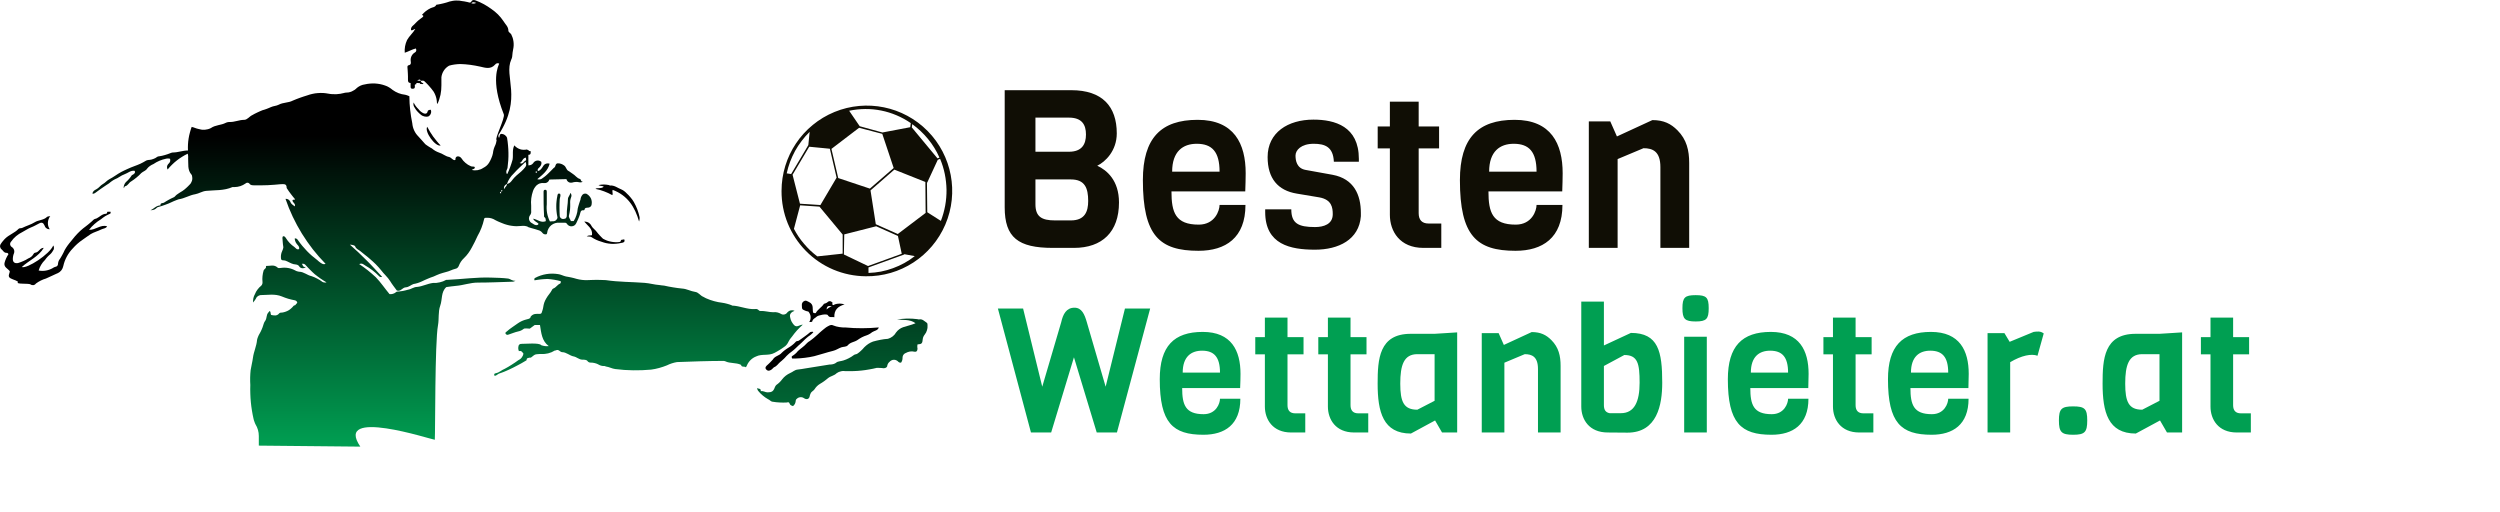 <svg xmlns="http://www.w3.org/2000/svg" viewBox="0 0 474 97">
	<defs>
		<linearGradient id="grd1" gradientUnits="userSpaceOnUse"  x1="159.68" y1="30.66" x2="159.68" y2="103.35">
			<stop offset="0" stop-color="#000"  />
			<stop offset="1" stop-color="#009f52"  />
		</linearGradient>
		<linearGradient id="grd2" gradientUnits="userSpaceOnUse"  x1="220.41" y1="467.085" x2="220.41" y2="1479.306">
			<stop offset="0" stop-color="#000"  />
			<stop offset="1" stop-color="#009f52"  />
		</linearGradient>
		<linearGradient id="grd3" gradientUnits="userSpaceOnUse"  x1="2766.153" y1="256.701" x2="2766.153" y2="719.214">
			<stop offset="0" stop-color="#000"  />
			<stop offset="1" stop-color="#009f52"  />
		</linearGradient>
		<linearGradient id="grd4" gradientUnits="userSpaceOnUse"  x1="1417.114" y1="181.448" x2="1417.114" y2="476.488">
			<stop offset="0" stop-color="#000"  />
			<stop offset="1" stop-color="#009f52"  />
		</linearGradient>
		<linearGradient id="grd5" gradientUnits="userSpaceOnUse"  x1="1502.451" y1="289.447" x2="1502.451" y2="826.554">
			<stop offset="0" stop-color="#000"  />
			<stop offset="1" stop-color="#009f52"  />
		</linearGradient>
		<linearGradient id="grd6" gradientUnits="userSpaceOnUse"  x1="1092.731" y1="250.074" x2="1092.731" y2="760.018">
			<stop offset="0" stop-color="#000"  />
			<stop offset="1" stop-color="#009f52"  />
		</linearGradient>
		<linearGradient id="grd7" gradientUnits="userSpaceOnUse"  x1="986.295" y1="171.468" x2="986.295" y2="478.375">
			<stop offset="0" stop-color="#000"  />
			<stop offset="1" stop-color="#009f52"  />
		</linearGradient>
		<linearGradient id="grd8" gradientUnits="userSpaceOnUse"  x1="347.379" y1="102.121" x2="347.379" y2="298.167">
			<stop offset="0" stop-color="#000"  />
			<stop offset="1" stop-color="#009f52"  />
		</linearGradient>
		<linearGradient id="grd9" gradientUnits="userSpaceOnUse"  x1="298.411" y1="133.422" x2="298.411" y2="392.75">
			<stop offset="0" stop-color="#000"  />
			<stop offset="1" stop-color="#009f52"  />
		</linearGradient>
		<linearGradient id="grd10" gradientUnits="userSpaceOnUse"  x1="0" y1="0" x2="0" y2="0">
			<stop offset="0" stop-color="#000"  />
			<stop offset="1" stop-color="#009f52"  />
		</linearGradient>
		<linearGradient id="grd11" gradientUnits="userSpaceOnUse"  x1="0" y1="0" x2="0" y2="0">
			<stop offset="0" stop-color="#000"  />
			<stop offset="1" stop-color="#009f52"  />
		</linearGradient>
		<linearGradient id="grd12" gradientUnits="userSpaceOnUse"  x1="0" y1="0" x2="0" y2="0">
			<stop offset="0" stop-color="#000"  />
			<stop offset="1" stop-color="#009f52"  />
		</linearGradient>
		<linearGradient id="grd13" gradientUnits="userSpaceOnUse"  x1="0" y1="0" x2="0" y2="0">
			<stop offset="0" stop-color="#000"  />
			<stop offset="1" stop-color="#009f52"  />
		</linearGradient>
		<linearGradient id="grd14" gradientUnits="userSpaceOnUse"  x1="84.875" y1="84.68" x2="84.875" y2="0.008">
			<stop offset="0" stop-color="#009f52"  />
			<stop offset="0.695" stop-color="#000"  />
		</linearGradient>
		<linearGradient id="grd15" gradientUnits="userSpaceOnUse"  x1="0" y1="0" x2="0" y2="0">
			<stop offset="0" stop-color="#000"  />
			<stop offset="1" stop-color="#009f52"  />
		</linearGradient>
	</defs>
	<style>
		tspan { white-space:pre }
		.shp0 { fill: url(#grd1) } 
		.shp1 { fill: url(#grd2) } 
		.shp2 { fill: url(#grd3) } 
		.shp3 { fill: url(#grd4) } 
		.shp4 { fill: url(#grd5) } 
		.shp5 { fill: url(#grd6) } 
		.shp6 { fill: url(#grd7) } 
		.shp7 { fill: url(#grd8) } 
		.shp8 { fill: url(#grd9) } 
		.shp9 { fill: url(#grd10) } 
		.shp10 { fill: url(#grd11) } 
		.shp11 { fill: url(#grd12) } 
		.shp12 { fill: url(#grd13) } 
		.shp13 { fill: url(#grd14) } 
		.shp14 { fill: url(#grd15) } 
		.shp15 { fill: #100e05 } 
	</style>
	<g id="b1215a59-7e49-4f49-8531-8097ff15a20c">
		<g id="b940e3e1-3055-4b4d-9b2b-5c84a7080ba5">
			<g id="b74970ad-1dff-483d-906e-5afa447ea28f">
				<path id="Layer" class="shp0" d="M173.58 61.28C172.49 60.48 171.25 60.72 170.07 60.58C170.39 60.53 170.71 60.49 171.03 60.46C171.35 60.43 171.67 60.41 172 60.4C172.32 60.4 172.64 60.4 172.97 60.42C173.29 60.44 173.61 60.47 173.93 60.51C173.96 60.52 173.98 60.53 174.01 60.53C174.04 60.54 174.07 60.54 174.09 60.55C174.12 60.55 174.15 60.56 174.18 60.56C174.2 60.56 174.23 60.56 174.26 60.56C174.88 60.43 175.26 60.9 175.67 61.16C175.89 61.29 175.85 61.52 175.86 61.72C175.87 61.87 175.86 62.03 175.85 62.18C175.83 62.33 175.8 62.48 175.75 62.62C175.71 62.77 175.65 62.91 175.58 63.05C175.51 63.18 175.42 63.31 175.33 63.43C175.28 63.49 175.24 63.55 175.2 63.61C175.16 63.67 175.12 63.74 175.09 63.81C175.06 63.88 175.03 63.95 175.01 64.02C174.99 64.09 174.97 64.17 174.96 64.24C174.88 65.13 174.79 65.24 173.96 65.3C173.95 65.36 173.94 65.43 173.93 65.5C173.92 65.56 173.92 65.63 173.92 65.69C173.92 65.76 173.92 65.83 173.93 65.89C173.94 65.96 173.95 66.03 173.96 66.09C173.96 66.53 173.77 66.76 173.36 66.68C173.22 66.65 173.08 66.63 172.94 66.62C172.79 66.62 172.65 66.63 172.51 66.65C172.37 66.67 172.23 66.71 172.1 66.76C171.96 66.81 171.83 66.87 171.71 66.94C171.62 66.97 171.54 67.02 171.47 67.08C171.39 67.14 171.33 67.21 171.28 67.29C171.23 67.37 171.18 67.45 171.16 67.54C171.13 67.63 171.12 67.73 171.12 67.82C171.12 67.9 171.12 67.98 171.11 68.07C171.1 68.15 171.08 68.23 171.06 68.31C171.04 68.39 171.01 68.46 170.97 68.54C170.94 68.61 170.9 68.68 170.85 68.75C170.81 68.76 170.76 68.76 170.71 68.76C170.67 68.76 170.62 68.75 170.58 68.74C170.53 68.73 170.49 68.71 170.45 68.69C170.41 68.67 170.37 68.64 170.34 68.61C170.24 68.49 170.11 68.39 169.96 68.32C169.82 68.25 169.66 68.21 169.5 68.21C169.33 68.21 169.17 68.25 169.03 68.32C168.88 68.39 168.75 68.49 168.65 68.61C168.6 68.65 168.55 68.7 168.5 68.75C168.46 68.81 168.42 68.86 168.38 68.92C168.35 68.98 168.32 69.04 168.29 69.1C168.27 69.17 168.24 69.23 168.23 69.3C168.23 69.63 167.93 69.81 167.54 69.82C167.43 69.81 167.32 69.79 167.21 69.78C167.1 69.77 166.99 69.76 166.88 69.76C166.77 69.75 166.66 69.75 166.55 69.75C166.44 69.75 166.33 69.75 166.22 69.75C165.74 69.87 165.26 69.97 164.77 70.05C164.28 70.14 163.79 70.21 163.3 70.26C162.81 70.31 162.32 70.35 161.82 70.36C161.33 70.38 160.83 70.38 160.34 70.37C160.19 70.35 160.04 70.34 159.9 70.34C159.75 70.34 159.6 70.36 159.45 70.4C159.31 70.43 159.17 70.47 159.03 70.53C158.89 70.59 158.76 70.67 158.64 70.75C158.16 71.24 157.51 71.28 157 71.69C156.88 71.79 156.76 71.9 156.63 71.99C156.5 72.09 156.38 72.19 156.25 72.28C156.11 72.37 155.98 72.46 155.85 72.55C155.71 72.64 155.58 72.72 155.44 72.8C155.34 72.86 155.24 72.93 155.15 73C155.05 73.08 154.96 73.16 154.88 73.24C154.8 73.32 154.72 73.41 154.64 73.51C154.57 73.6 154.5 73.7 154.44 73.8C154.24 74.12 153.81 74.23 153.67 74.66C153.66 74.69 153.64 74.72 153.63 74.75C153.62 74.79 153.6 74.82 153.59 74.85C153.58 74.88 153.57 74.92 153.56 74.95C153.55 74.98 153.54 75.02 153.53 75.05C153.46 75.64 152.99 75.85 152.46 75.51C152.36 75.43 152.24 75.38 152.11 75.34C151.99 75.31 151.86 75.3 151.73 75.31C151.6 75.32 151.48 75.36 151.36 75.41C151.24 75.47 151.14 75.55 151.05 75.64C151.02 75.66 151 75.68 150.97 75.71C150.95 75.74 150.93 75.77 150.92 75.8C150.9 75.83 150.89 75.86 150.88 75.9C150.87 75.93 150.87 75.97 150.87 76C150.87 76.1 150.85 76.19 150.82 76.29C150.8 76.38 150.76 76.47 150.72 76.56C150.67 76.64 150.62 76.72 150.56 76.8C150.5 76.87 150.43 76.94 150.35 77C150.13 76.89 149.83 76.89 149.71 76.52C149.59 76.15 149.32 76.29 149.11 76.32C148.89 76.33 148.68 76.33 148.46 76.33C148.24 76.33 148.03 76.33 147.81 76.31C147.59 76.3 147.38 76.28 147.16 76.26C146.95 76.23 146.73 76.21 146.52 76.17C146.17 76.17 145.95 75.81 145.61 75.68C145.43 75.58 145.26 75.48 145.1 75.36C144.93 75.25 144.77 75.12 144.62 74.99C144.46 74.86 144.31 74.73 144.17 74.58C144.03 74.44 143.9 74.29 143.77 74.13C143.74 74.09 143.71 74.05 143.68 74C143.66 73.96 143.64 73.91 143.62 73.87C143.6 73.82 143.58 73.77 143.57 73.72C143.56 73.67 143.55 73.62 143.55 73.57C143.81 73.77 144.3 73.57 144.24 74.17C144.74 74.07 145.1 74.41 145.55 74.39C146.32 74.39 146.64 74.19 146.9 73.45C146.92 73.38 146.95 73.32 146.99 73.26C147.02 73.2 147.06 73.14 147.1 73.09C147.15 73.03 147.2 72.98 147.25 72.94C147.3 72.89 147.36 72.85 147.42 72.82C147.5 72.76 147.58 72.69 147.66 72.62C147.73 72.55 147.81 72.48 147.88 72.41C147.95 72.34 148.02 72.26 148.09 72.18C148.15 72.1 148.22 72.02 148.28 71.94C148.38 71.81 148.49 71.68 148.61 71.56C148.72 71.45 148.85 71.34 148.98 71.23C149.11 71.13 149.25 71.04 149.39 70.95C149.53 70.86 149.68 70.79 149.83 70.72C150.31 70.53 150.65 70.13 151.23 70.07C151.81 70.01 152.23 69.93 152.71 69.85L157.32 69.11C157.33 69.11 157.35 69.11 157.36 69.12C157.38 69.12 157.39 69.12 157.41 69.12C157.42 69.12 157.43 69.12 157.45 69.12C157.46 69.11 157.48 69.11 157.49 69.11C157.59 69.11 157.68 69.1 157.78 69.08C157.87 69.07 157.97 69.04 158.06 69.01C158.15 68.98 158.24 68.94 158.33 68.9C158.41 68.85 158.49 68.8 158.57 68.74C158.83 68.49 159.47 68.5 159.92 68.34C160.09 68.29 160.27 68.22 160.44 68.15C160.6 68.08 160.77 68.01 160.93 67.92C161.1 67.84 161.25 67.75 161.41 67.65C161.56 67.55 161.71 67.45 161.86 67.34C162.07 67.16 162.31 67.2 162.52 67.08C162.64 66.99 162.77 66.9 162.89 66.81C163 66.71 163.12 66.61 163.23 66.51C163.34 66.41 163.45 66.3 163.56 66.19C163.66 66.08 163.76 65.97 163.86 65.85C163.98 65.73 164.1 65.62 164.23 65.51C164.36 65.4 164.49 65.3 164.63 65.21C164.77 65.12 164.91 65.04 165.06 64.96C165.21 64.89 165.36 64.82 165.52 64.76C165.75 64.69 165.98 64.63 166.22 64.58C166.45 64.52 166.69 64.47 166.92 64.43C167.16 64.38 167.4 64.35 167.63 64.31C167.87 64.28 168.11 64.26 168.35 64.24C168.51 64.19 168.67 64.13 168.81 64.06C168.96 63.98 169.1 63.89 169.24 63.79C169.37 63.69 169.49 63.57 169.6 63.45C169.71 63.32 169.81 63.18 169.89 63.04C169.97 62.93 170.06 62.82 170.16 62.72C170.26 62.61 170.37 62.52 170.48 62.44C170.6 62.35 170.72 62.28 170.84 62.21C170.97 62.14 171.1 62.09 171.23 62.04C171.98 61.78 172.76 61.64 173.5 61.32L173.58 61.28Z" />
				<path id="Layer" class="shp1" d="M10.1 46.54C10.15 46.62 10.18 46.7 10.21 46.78C10.23 46.87 10.24 46.96 10.23 47.05C10.23 47.14 10.21 47.23 10.18 47.31C10.14 47.39 10.1 47.47 10.04 47.54C10.01 47.6 9.97 47.66 9.93 47.72C9.89 47.78 9.85 47.83 9.81 47.89C9.77 47.95 9.72 48 9.68 48.05C9.63 48.1 9.58 48.15 9.53 48.2C9.43 48.28 9.34 48.36 9.25 48.45C9.16 48.53 9.08 48.62 8.99 48.71C8.91 48.8 8.83 48.9 8.75 48.99C8.67 49.09 8.6 49.19 8.53 49.29C8.39 49.43 8.26 49.57 8.13 49.73C8.01 49.88 7.9 50.04 7.8 50.21C7.7 50.38 7.61 50.55 7.53 50.73C7.45 50.92 7.38 51.1 7.33 51.29C7.56 51.33 7.79 51.36 8.02 51.36C8.25 51.36 8.48 51.34 8.71 51.3C8.93 51.26 9.16 51.2 9.37 51.12C9.59 51.04 9.8 50.95 10 50.83C10.04 50.8 10.08 50.78 10.12 50.75C10.16 50.73 10.2 50.71 10.24 50.69C10.28 50.67 10.32 50.65 10.37 50.63C10.41 50.62 10.46 50.6 10.5 50.59C10.57 50.58 10.64 50.56 10.7 50.53C10.77 50.49 10.82 50.45 10.87 50.4C10.91 50.34 10.95 50.28 10.97 50.21C10.99 50.14 11 50.07 11 50C11.01 49.92 11.02 49.83 11.04 49.75C11.05 49.67 11.08 49.59 11.11 49.51C11.14 49.43 11.18 49.36 11.22 49.28C11.27 49.21 11.32 49.14 11.37 49.08C11.45 48.95 11.53 48.81 11.61 48.68C11.69 48.54 11.77 48.4 11.84 48.27C11.92 48.13 11.99 47.99 12.06 47.85C12.13 47.71 12.2 47.56 12.26 47.42C12.35 47.27 12.44 47.12 12.53 46.97C12.63 46.82 12.73 46.67 12.83 46.53C12.93 46.38 13.04 46.24 13.15 46.11C13.26 45.97 13.37 45.83 13.49 45.7C13.75 45.4 14 45.09 14.24 44.78C14.39 44.6 14.55 44.43 14.72 44.26C14.88 44.09 15.05 43.93 15.22 43.77C15.39 43.61 15.57 43.46 15.75 43.31C15.93 43.16 16.12 43.02 16.31 42.88C16.44 42.79 16.56 42.69 16.68 42.59C16.8 42.49 16.92 42.39 17.04 42.29C17.16 42.19 17.28 42.09 17.4 41.98C17.51 41.88 17.63 41.77 17.74 41.66C17.91 41.49 18.14 41.5 18.32 41.41C18.91 41.12 19.37 40.55 20.09 40.53C20.34 40.53 20.26 40.28 20.37 40.14L20.96 40.14C20.96 40.3 21.04 40.46 20.86 40.52C20.7 40.59 20.55 40.66 20.4 40.74C20.25 40.81 20.1 40.9 19.95 40.98C19.81 41.07 19.67 41.17 19.53 41.27C19.39 41.37 19.26 41.47 19.13 41.58C18.91 41.71 18.7 41.85 18.5 42C18.3 42.15 18.1 42.31 17.91 42.48C17.72 42.64 17.54 42.82 17.37 43C17.2 43.19 17.03 43.38 16.88 43.58C18.12 43.64 19.06 42.51 20.31 42.91C20.07 43.35 19.57 43.31 19.21 43.5C18.56 43.84 17.81 44.01 17.21 44.38C16.61 44.75 16.16 45.14 15.63 45.48C15.46 45.6 15.29 45.72 15.13 45.84C14.96 45.97 14.81 46.1 14.65 46.24C14.5 46.38 14.35 46.52 14.2 46.67C14.06 46.81 13.92 46.96 13.78 47.12C13.56 47.35 13.35 47.59 13.17 47.85C12.98 48.11 12.81 48.37 12.66 48.66C12.51 48.94 12.38 49.23 12.27 49.52C12.16 49.82 12.07 50.13 12 50.44C11.97 50.58 11.93 50.72 11.87 50.85C11.81 50.98 11.74 51.1 11.66 51.22C11.57 51.33 11.47 51.44 11.36 51.53C11.25 51.62 11.13 51.7 11 51.76C10.24 52.14 9.45 52.45 8.71 52.81C8.54 52.86 8.37 52.92 8.21 52.98C8.04 53.05 7.88 53.12 7.72 53.2C7.56 53.28 7.4 53.37 7.25 53.46C7.1 53.55 6.95 53.65 6.81 53.76C6.76 53.84 6.69 53.9 6.61 53.95C6.53 54.01 6.44 54.04 6.35 54.06C6.25 54.07 6.16 54.07 6.07 54.05C5.97 54.03 5.89 53.99 5.81 53.93C5.51 53.68 2.97 53.93 3.38 53.52C3.6 53.31 2.5 53.04 2.02 52.78C1.33 52.42 1.87 51.85 1.85 51.41C1.46 50.9 0.72 50.68 0.85 49.88C0.89 49.73 0.93 49.58 0.98 49.44C1.03 49.29 1.09 49.15 1.15 49.01C1.22 48.87 1.28 48.73 1.36 48.59C1.43 48.46 1.51 48.33 1.6 48.2C1.59 48.16 1.57 48.12 1.54 48.08C1.52 48.05 1.49 48.02 1.45 47.99C1.41 47.97 1.37 47.95 1.33 47.94C1.29 47.94 1.24 47.93 1.2 47.94C0.72 47.94 0.57 47.47 0.26 47.24C0.19 47.18 0.13 47.11 0.09 47.02C0.05 46.94 0.02 46.85 0.01 46.76C0 46.67 0.01 46.57 0.04 46.49C0.06 46.4 0.1 46.31 0.16 46.24C0.22 46.15 0.28 46.06 0.34 45.97C0.4 45.89 0.47 45.8 0.54 45.72C0.6 45.63 0.67 45.55 0.75 45.47C0.82 45.39 0.89 45.32 0.97 45.24C1.73 44.49 2.78 44.17 3.51 43.4C3.69 43.21 3.99 43.31 4.21 43.21C4.99 42.82 5.89 42.58 6.58 42.14C7.27 41.7 8.28 41.76 8.9 41.14C9.02 41.01 9.29 41.03 9.53 40.98C9.39 41.15 9.28 41.35 9.21 41.56C9.13 41.77 9.09 41.99 9.08 42.21C9.07 42.43 9.09 42.65 9.15 42.87C9.21 43.08 9.31 43.28 9.43 43.47C9.32 43.47 9.21 43.46 9.1 43.43C8.99 43.39 8.89 43.34 8.8 43.27C8.71 43.21 8.63 43.13 8.57 43.03C8.51 42.94 8.46 42.84 8.43 42.73C8.23 42.26 7.94 42.1 7.48 42.33C7.02 42.56 6.48 42.89 5.9 43.11C5.32 43.33 4.8 43.71 4.24 44C4.03 44.1 3.82 44.22 3.62 44.35C3.42 44.48 3.23 44.62 3.05 44.77C2.86 44.93 2.69 45.09 2.53 45.27C2.37 45.45 2.23 45.63 2.09 45.83C2.02 45.9 1.97 45.99 1.95 46.08C1.92 46.17 1.91 46.27 1.92 46.36C1.94 46.46 1.97 46.55 2.02 46.63C2.08 46.71 2.15 46.78 2.23 46.83C2.33 46.89 2.41 46.96 2.48 47.05C2.55 47.14 2.61 47.23 2.65 47.34C2.69 47.45 2.71 47.56 2.71 47.67C2.71 47.78 2.7 47.89 2.66 48C2.62 48.09 2.59 48.18 2.56 48.27C2.53 48.36 2.51 48.45 2.49 48.54C2.47 48.63 2.46 48.72 2.45 48.82C2.44 48.91 2.43 49.01 2.43 49.1C2.43 49.77 2.84 49.98 3.43 49.87C3.6 49.82 3.77 49.76 3.93 49.7C4.1 49.64 4.26 49.57 4.42 49.5C4.59 49.43 4.74 49.35 4.9 49.27C5.06 49.18 5.21 49.09 5.36 49C5.47 48.96 5.57 48.92 5.66 48.86C5.76 48.8 5.85 48.74 5.94 48.67C6.02 48.59 6.1 48.51 6.17 48.43C6.24 48.34 6.31 48.25 6.36 48.15C6.45 47.9 6.75 47.91 6.91 47.85C7.42 47.67 7.58 47.01 8.3 46.99C7.3 48.68 5.48 49.38 4.13 50.63C5.12 51 9.42 48.2 10.1 46.54Z" />
				<path id="Layer" class="shp2" d="M166.62 62.08C166.44 62.69 165.78 62.69 165.34 62.99C165.27 63.05 165.19 63.11 165.11 63.17C165.03 63.22 164.95 63.28 164.87 63.32C164.78 63.37 164.7 63.42 164.61 63.46C164.52 63.5 164.43 63.54 164.34 63.57C164.18 63.62 164.02 63.68 163.87 63.74C163.71 63.81 163.56 63.88 163.41 63.95C163.26 64.03 163.12 64.11 162.98 64.2C162.83 64.29 162.69 64.38 162.56 64.48C161.98 64.88 161.23 64.86 160.73 65.48C160.46 65.78 159.93 65.72 159.53 65.85C158.98 66.04 158.53 66.39 157.92 66.53C156.73 66.82 155.58 67.22 154.38 67.53C154.09 67.6 153.79 67.65 153.49 67.71C153.2 67.76 152.9 67.8 152.6 67.84C152.3 67.88 152 67.91 151.7 67.93C151.4 67.95 151.1 67.97 150.8 67.98L150.2 67.98C150.08 67.76 150.04 67.55 150.26 67.47C150.36 67.41 150.45 67.35 150.54 67.28C150.63 67.22 150.72 67.15 150.8 67.07C150.89 67 150.97 66.92 151.04 66.84C151.12 66.76 151.19 66.67 151.26 66.58C151.78 66.08 152.41 65.72 152.89 65.17C152.93 65.12 152.98 65.07 153.03 65.03C153.08 64.98 153.12 64.94 153.18 64.9C153.23 64.86 153.28 64.82 153.33 64.78C153.39 64.75 153.44 64.71 153.5 64.68C153.63 64.58 153.76 64.49 153.89 64.39C154.02 64.29 154.14 64.19 154.27 64.09C154.39 63.98 154.52 63.88 154.64 63.77C154.76 63.67 154.88 63.56 155 63.45C155.13 63.33 155.26 63.21 155.39 63.09C155.52 62.97 155.66 62.85 155.79 62.74C155.93 62.62 156.06 62.51 156.2 62.4C156.34 62.29 156.48 62.18 156.62 62.07C157.09 61.79 157.54 61.46 157.98 61.7C158.17 61.77 158.36 61.83 158.55 61.89C158.74 61.94 158.93 61.98 159.13 62.01C159.33 62.05 159.52 62.07 159.72 62.08C159.92 62.09 160.12 62.1 160.32 62.09C160.84 62.14 161.37 62.17 161.89 62.2C162.42 62.22 162.94 62.23 163.47 62.23C164 62.23 164.52 62.22 165.05 62.19C165.57 62.17 166.1 62.13 166.62 62.08L166.62 62.08Z" />
				<path id="Layer" fill-rule="evenodd" class="shp3" d="M158.23 57.72C158.38 57.67 158.54 57.63 158.7 57.6C158.86 57.58 159.02 57.56 159.18 57.56C159.34 57.56 159.5 57.58 159.66 57.6C159.82 57.63 159.98 57.67 160.13 57.72C158.91 58.07 158.13 58.72 158.19 60.15C157.75 60.03 157.28 60.33 156.95 59.75C156.77 59.43 155.12 59.75 154.83 60.05C154.54 60.35 154.12 60.42 154.02 60.9C154.02 61.05 153.72 61.07 153.43 61.06C153.53 60.91 153.6 60.74 153.65 60.57C153.69 60.39 153.71 60.21 153.69 60.03C153.68 59.85 153.63 59.67 153.55 59.51C153.48 59.34 153.38 59.19 153.25 59.06C153.18 59.05 153.1 59.03 153.03 59.02C152.96 59 152.89 58.98 152.82 58.96C152.75 58.93 152.68 58.91 152.61 58.88C152.54 58.85 152.48 58.81 152.41 58.78C151.94 58.63 152.08 58.21 152.03 57.88C152.02 57.79 152.02 57.7 152.04 57.61C152.06 57.53 152.1 57.44 152.15 57.37C152.19 57.29 152.25 57.22 152.33 57.17C152.4 57.11 152.48 57.07 152.56 57.04C152.82 56.92 153.09 57.12 153.38 57.26C154.38 57.73 153.98 58.62 154.17 59.26C154.34 59.42 154.51 59.35 154.66 59.37C155.04 58.64 155.81 58.27 156.23 57.59C156.29 57.58 156.35 57.57 156.41 57.55C156.47 57.53 156.53 57.51 156.58 57.48C156.64 57.46 156.7 57.43 156.75 57.4C156.8 57.36 156.85 57.33 156.9 57.29C157.23 56.98 157.58 57.07 157.9 57.44C157.78 57.53 157.73 57.65 157.85 57.76C157.97 57.87 158.15 57.88 158.23 57.72ZM157.71 58.08C156.99 57.91 156.77 58.08 156.71 58.68C156.78 58.62 156.86 58.55 156.94 58.5C157.02 58.44 157.1 58.38 157.18 58.33C157.27 58.28 157.35 58.24 157.44 58.19C157.53 58.15 157.62 58.11 157.71 58.08Z" />
				<path id="Layer" class="shp4" d="M154.2 63C154.15 63.06 154.1 63.11 154.05 63.16C153.99 63.21 153.94 63.27 153.88 63.32C153.83 63.37 153.77 63.42 153.72 63.46C153.66 63.51 153.6 63.56 153.54 63.6C153.43 63.67 153.33 63.75 153.23 63.82C153.12 63.9 153.02 63.98 152.93 64.07C152.83 64.15 152.73 64.24 152.64 64.33C152.55 64.41 152.46 64.51 152.37 64.6C152.05 64.94 151.68 65.23 151.37 65.53C151.26 65.64 151.16 65.75 151.04 65.85C150.93 65.96 150.82 66.06 150.71 66.16C150.59 66.26 150.48 66.36 150.36 66.46C150.24 66.55 150.12 66.65 150 66.74C149.89 66.82 149.78 66.9 149.68 66.98C149.58 67.07 149.47 67.16 149.38 67.25C149.28 67.34 149.18 67.43 149.09 67.53C149 67.63 148.91 67.73 148.82 67.83C148.75 67.9 148.68 67.97 148.61 68.04C148.54 68.1 148.47 68.17 148.4 68.23C148.33 68.3 148.26 68.36 148.18 68.43C148.11 68.49 148.04 68.55 147.96 68.61C147.57 68.92 147.32 69.4 146.8 69.61C146.62 69.68 146.44 70 146.17 70.14C145.9 70.28 145.65 70.39 145.36 70.14C145.07 69.89 145.04 69.65 145.36 69.33C145.46 69.24 145.57 69.15 145.67 69.05C145.77 68.96 145.87 68.87 145.96 68.77C146.06 68.67 146.16 68.57 146.25 68.47C146.35 68.37 146.44 68.27 146.53 68.17C146.92 67.48 147.74 67.47 148.22 66.89C148.31 66.81 148.39 66.72 148.48 66.65C148.57 66.57 148.67 66.49 148.76 66.42C148.85 66.34 148.95 66.27 149.05 66.21C149.15 66.14 149.25 66.07 149.35 66.01C149.49 65.93 149.63 65.85 149.77 65.75C149.9 65.66 150.04 65.57 150.16 65.47C150.29 65.37 150.42 65.26 150.54 65.15C150.65 65.04 150.77 64.92 150.88 64.8C151.03 64.6 151.29 64.72 151.48 64.57C152.19 64.05 152.93 63.57 153.6 62.99C153.72 62.89 153.95 62.93 154.13 62.9L154.2 63Z" />
				<path id="Layer" class="shp5" d="M121.17 42C120.38 39.24 118.98 37.05 116.17 36C116 36.34 116.28 36.69 116.09 37C115.84 36.86 115.59 36.73 115.33 36.61C115.07 36.49 114.81 36.38 114.54 36.28C114.28 36.18 114 36.09 113.73 36.01C113.46 35.93 113.18 35.87 112.9 35.81C113.25 35.53 113.9 35.86 114.47 35.41C114.15 35.16 113.84 35.33 113.47 35.09C113.63 35.06 113.8 35.03 113.97 35.01C114.13 34.99 114.3 34.98 114.47 34.98C114.64 34.98 114.81 34.99 114.97 35.01C115.14 35.03 115.31 35.06 115.47 35.09C115.63 35.12 115.56 35.19 115.6 35.18C116.46 35.07 117.09 35.64 117.82 35.92C117.92 35.96 118.01 36.01 118.1 36.06C118.19 36.12 118.28 36.17 118.36 36.24C118.44 36.3 118.52 36.37 118.6 36.44C118.68 36.51 118.75 36.58 118.82 36.66C118.95 36.78 119.08 36.91 119.2 37.03C119.33 37.16 119.45 37.3 119.56 37.44C119.67 37.57 119.78 37.72 119.89 37.86C119.99 38.01 120.09 38.16 120.18 38.31C120.31 38.53 120.42 38.76 120.53 38.99C120.64 39.22 120.74 39.45 120.83 39.69C120.92 39.93 121 40.17 121.07 40.41C121.15 40.65 121.21 40.9 121.26 41.15C121.27 41.22 121.27 41.29 121.27 41.36C121.27 41.44 121.27 41.51 121.26 41.58C121.25 41.65 121.24 41.72 121.22 41.79C121.21 41.86 121.19 41.93 121.17 42L121.17 42Z" />
				<path id="Layer" class="shp6" d="M118.35 45.37C118.62 45.97 118.02 46.03 117.78 46.06C117.47 46.13 117.16 46.19 116.84 46.21C116.52 46.24 116.21 46.25 115.89 46.23C115.57 46.21 115.25 46.16 114.94 46.1C114.63 46.03 114.33 45.94 114.03 45.83C113.87 45.78 113.7 45.73 113.54 45.67C113.38 45.61 113.23 45.55 113.07 45.48C112.92 45.41 112.76 45.33 112.62 45.25C112.47 45.16 112.32 45.07 112.18 44.98C112 44.81 111.62 44.87 111.24 44.81C111.58 44.56 111.91 44.69 112.24 44.59C112.42 43.36 111.41 42.81 110.78 42.02C110.92 42.01 111.06 42.02 111.2 42.06C111.34 42.09 111.47 42.15 111.6 42.22C111.72 42.29 111.83 42.39 111.92 42.49C112.02 42.6 112.09 42.72 112.15 42.85C112.41 43.3 112.84 43.55 113.15 43.97C113.24 44.08 113.32 44.19 113.41 44.3C113.5 44.4 113.6 44.51 113.69 44.61C113.78 44.72 113.88 44.82 113.98 44.92C114.08 45.02 114.18 45.11 114.28 45.21C114.38 45.31 114.28 45.27 114.37 45.28C114.6 45.41 114.85 45.52 115.1 45.62C115.35 45.71 115.61 45.78 115.88 45.83C116.14 45.88 116.41 45.91 116.68 45.92C116.94 45.93 117.21 45.92 117.48 45.88C117.77 45.83 117.66 45.58 117.79 45.48L118.35 45.38L118.35 45.37Z" />
				<path id="Layer" class="shp7" d="M78.43 19.43C78.49 19.55 78.55 19.67 78.61 19.78C78.68 19.89 78.75 20 78.83 20.11C78.91 20.21 78.99 20.32 79.08 20.42C79.16 20.52 79.25 20.61 79.35 20.7C79.41 20.79 79.48 20.87 79.56 20.95C79.63 21.03 79.71 21.1 79.8 21.17C79.88 21.24 79.97 21.3 80.06 21.35C80.15 21.41 80.25 21.46 80.35 21.5C80.72 21.65 81.01 21.5 81.06 21.18C81.11 20.86 81.38 20.83 81.67 20.81C81.72 20.93 81.74 21.05 81.75 21.18C81.75 21.3 81.73 21.43 81.68 21.54C81.64 21.66 81.57 21.77 81.49 21.86C81.4 21.96 81.3 22.03 81.19 22.09C81.08 22.11 80.96 22.13 80.85 22.13C80.73 22.13 80.61 22.12 80.5 22.09C80.39 22.07 80.28 22.03 80.17 21.98C80.06 21.94 79.96 21.88 79.87 21.81C79.78 21.74 79.68 21.66 79.6 21.59C79.51 21.51 79.42 21.43 79.34 21.34C79.25 21.26 79.17 21.17 79.09 21.08C79.02 21 78.94 20.9 78.87 20.81C78.67 20.42 78.25 20.12 78.43 19.43Z" />
				<path id="Layer" class="shp8" d="M83.55 27.59C82.55 27.86 80.43 24.99 81 24.04C81.17 24.36 81.35 24.68 81.54 25C81.73 25.31 81.93 25.61 82.14 25.91C82.36 26.21 82.58 26.49 82.82 26.77C83.05 27.06 83.3 27.33 83.55 27.59L83.55 27.59Z" />
				<path id="Layer" class="shp9" d="M78.93 16L78.93 16L78.93 16Z" />
				<path id="Layer" class="shp10" d="M93.79 71.26L93.79 71.26Z" />
				<path id="Layer" class="shp11" d="M79.6 16L79.6 16L79.6 16Z" />
				<path id="Layer" class="shp12" d="M17.53 36.74L17.53 36.74Z" />
				<path id="Layer" fill-rule="evenodd" class="shp13" d="M100.02 42.96C99.93 42.93 99.83 42.9 99.73 42.88C99.64 42.85 99.54 42.84 99.44 42.83C99.34 42.82 99.24 42.81 99.14 42.82C99.04 42.82 98.94 42.83 98.84 42.84C98.53 42.87 98.23 42.89 97.92 42.89C97.61 42.88 97.31 42.86 97 42.81C96.7 42.77 96.4 42.71 96.1 42.62C95.8 42.54 95.51 42.44 95.23 42.32C95.09 42.27 94.95 42.21 94.81 42.15C94.67 42.09 94.53 42.03 94.39 41.97C94.25 41.9 94.12 41.83 93.98 41.77C93.85 41.7 93.71 41.62 93.58 41.55C93.46 41.5 93.34 41.45 93.22 41.41C93.09 41.38 92.97 41.35 92.84 41.32C92.71 41.3 92.59 41.29 92.46 41.29C92.33 41.28 92.2 41.29 92.07 41.3C92.03 41.3 92 41.3 91.96 41.31C91.93 41.33 91.89 41.35 91.87 41.37C91.84 41.4 91.82 41.43 91.8 41.46C91.79 41.5 91.78 41.53 91.78 41.57C91.72 41.85 91.64 42.12 91.56 42.4C91.47 42.67 91.38 42.94 91.28 43.21C91.17 43.47 91.06 43.73 90.94 43.99C90.81 44.25 90.68 44.5 90.54 44.75C90.2 45.49 89.85 46.24 89.45 46.94C89.35 47.13 89.25 47.31 89.14 47.48C89.03 47.66 88.92 47.83 88.79 48C88.67 48.17 88.54 48.33 88.4 48.49C88.26 48.64 88.12 48.79 87.97 48.94C87.86 49.04 87.75 49.15 87.65 49.27C87.55 49.38 87.46 49.51 87.38 49.63C87.29 49.76 87.22 49.89 87.15 50.03C87.08 50.17 87.02 50.31 86.97 50.45C86.94 50.52 86.91 50.58 86.86 50.64C86.82 50.7 86.77 50.75 86.71 50.8C86.66 50.84 86.59 50.88 86.53 50.91C86.46 50.94 86.39 50.96 86.32 50.97C85.72 51.11 85.19 51.44 84.58 51.57C84.37 51.62 84.17 51.67 83.97 51.74C83.77 51.8 83.57 51.86 83.37 51.93C83.17 52.01 82.97 52.08 82.78 52.17C82.58 52.25 82.39 52.34 82.2 52.43C82.01 52.49 81.82 52.56 81.63 52.63C81.44 52.71 81.26 52.78 81.07 52.86C80.88 52.94 80.7 53.02 80.52 53.1C80.33 53.18 80.15 53.27 79.97 53.36C79.85 53.42 79.72 53.47 79.59 53.52C79.46 53.57 79.33 53.62 79.2 53.66C79.07 53.7 78.94 53.74 78.8 53.77C78.67 53.8 78.54 53.83 78.4 53.85C77.91 54.01 77.53 54.45 76.91 54.48C76.29 54.51 75.94 55.37 75.23 55.07C74.8 54.47 74.34 53.92 73.98 53.31C73.5 52.52 72.78 51.95 72.24 51.21C72.08 51.01 71.92 50.82 71.75 50.64C71.58 50.45 71.41 50.27 71.23 50.09C71.05 49.91 70.87 49.73 70.68 49.57C70.49 49.4 70.3 49.23 70.11 49.07C69.55 48.56 68.9 48.13 68.34 47.63C68.01 47.35 67.52 47.21 67.34 46.72C67.34 46.57 66.84 46.39 66.34 46.39C66.88 46.87 67.41 47.35 67.94 47.84C68.46 48.34 68.98 48.84 69.49 49.35C70 49.85 70.5 50.37 70.99 50.9C71.49 51.42 71.97 51.95 72.45 52.49C72.4 52.51 72.35 52.53 72.29 52.53C72.23 52.54 72.18 52.54 72.12 52.52C72.07 52.51 72.02 52.49 71.97 52.45C71.92 52.42 71.88 52.38 71.85 52.34C71.66 52.14 71.46 51.96 71.25 51.77C71.05 51.59 70.84 51.42 70.62 51.25C70.4 51.08 70.18 50.92 69.95 50.77C69.72 50.62 69.49 50.48 69.25 50.34C68.93 50.15 68.68 49.83 68.1 50.07C68.38 50.25 68.66 50.44 68.93 50.64C69.2 50.84 69.47 51.04 69.73 51.25C69.99 51.45 70.25 51.67 70.5 51.89C70.76 52.11 71.01 52.33 71.25 52.56C72.2 53.54 72.95 54.68 73.85 55.76C73.96 55.77 74.07 55.78 74.17 55.77C74.28 55.76 74.39 55.74 74.49 55.71C74.6 55.68 74.7 55.64 74.79 55.59C74.89 55.54 74.98 55.48 75.06 55.41C75.08 55.39 75.1 55.37 75.12 55.36C75.14 55.34 75.17 55.33 75.19 55.32C75.22 55.31 75.24 55.3 75.27 55.3C75.3 55.29 75.32 55.29 75.35 55.29C75.52 55.28 75.69 55.26 75.86 55.24C76.03 55.22 76.19 55.2 76.36 55.17C76.53 55.14 76.69 55.1 76.86 55.06C77.02 55.02 77.19 54.98 77.35 54.93C77.94 54.85 78.45 54.4 79.08 54.4C80.08 54.31 81.02 53.79 82.08 53.65C82.3 53.66 82.52 53.66 82.73 53.64C82.95 53.62 83.17 53.58 83.38 53.53C83.59 53.48 83.8 53.42 84.01 53.34C84.21 53.26 84.41 53.17 84.6 53.06C84.65 53.06 84.75 53.06 84.82 53.06C87.57 52.94 90.3 52.54 93.05 52.63C94.16 52.67 95.28 52.68 96.38 52.82C96.74 52.87 97.14 53.31 97.74 53.22C97.68 53.26 97.62 53.29 97.56 53.32C97.5 53.35 97.43 53.37 97.36 53.39C97.3 53.41 97.23 53.42 97.16 53.42C97.09 53.43 97.02 53.43 96.95 53.42C94.84 53.48 92.73 53.58 90.62 53.58C89.19 53.57 87.87 54.09 86.46 54.2C85.86 54.24 85.24 54.36 84.62 54.43C83.58 55.37 83.9 56.76 83.47 57.95C83.04 59.14 83.27 60.45 83.04 61.69C82.44 64.89 82.54 82.02 82.44 83.38C81.76 83.34 63.22 77.22 68.32 84.68L49.07 84.49C49.07 83.9 49.07 83.25 49.07 82.66C49.07 82.47 49.06 82.27 49.03 82.08C49 81.89 48.96 81.7 48.91 81.51C48.86 81.32 48.79 81.14 48.71 80.96C48.63 80.79 48.54 80.61 48.44 80.45C48.4 80.37 48.37 80.29 48.33 80.21C48.3 80.12 48.27 80.04 48.24 79.96C48.21 79.88 48.18 79.79 48.15 79.71C48.13 79.62 48.1 79.54 48.08 79.45C47.96 78.92 47.85 78.39 47.77 77.86C47.68 77.32 47.61 76.78 47.56 76.25C47.51 75.71 47.47 75.17 47.46 74.62C47.44 74.08 47.44 73.54 47.46 73C47.45 72.77 47.44 72.53 47.43 72.29C47.43 72.06 47.43 71.82 47.43 71.59C47.44 71.35 47.45 71.12 47.46 70.88C47.48 70.65 47.5 70.41 47.52 70.18C47.64 69.39 47.86 68.61 47.96 67.82C48.11 66.66 48.65 65.61 48.74 64.43C48.76 64.33 48.79 64.23 48.82 64.13C48.86 64.04 48.89 63.94 48.93 63.84C48.97 63.75 49.01 63.65 49.05 63.56C49.1 63.47 49.15 63.38 49.2 63.29C49.28 63.16 49.35 63.03 49.42 62.89C49.48 62.76 49.55 62.62 49.61 62.48C49.67 62.34 49.72 62.2 49.78 62.06C49.83 61.92 49.88 61.77 49.92 61.63C49.94 61.55 49.96 61.48 49.99 61.41C50.01 61.33 50.04 61.26 50.07 61.19C50.11 61.12 50.14 61.05 50.18 60.98C50.22 60.92 50.26 60.85 50.31 60.79C50.62 60.29 50.48 59.71 50.85 59.29L51.13 58.96C51.4 59.17 51.24 59.47 51.4 59.71C51.94 59.82 52.49 59.97 52.94 59.41C53.08 59.26 53.32 59.26 53.52 59.26C53.73 59.23 53.94 59.17 54.14 59.1C54.35 59.03 54.54 58.94 54.73 58.83C54.91 58.72 55.08 58.59 55.24 58.44C55.4 58.3 55.55 58.14 55.68 57.97C55.8 57.84 55.98 57.96 56.05 57.77C56.12 57.58 56.44 57.52 56.33 57.27C56.31 57.23 56.28 57.18 56.25 57.14C56.22 57.11 56.18 57.07 56.14 57.04C56.1 57.01 56.06 56.99 56.01 56.97C55.97 56.95 55.92 56.94 55.87 56.93C55.66 56.89 55.46 56.85 55.25 56.8C55.04 56.76 54.84 56.7 54.64 56.64C54.44 56.58 54.24 56.52 54.04 56.44C53.84 56.37 53.64 56.29 53.45 56.21C52.08 55.65 50.75 55.95 49.4 55.95C49.3 55.96 49.2 55.99 49.11 56.03C49.01 56.07 48.93 56.12 48.85 56.18C48.77 56.25 48.69 56.32 48.63 56.4C48.57 56.49 48.53 56.57 48.49 56.67C48.45 56.73 48.41 56.79 48.37 56.85C48.33 56.91 48.29 56.96 48.25 57.02C48.21 57.08 48.17 57.14 48.12 57.19C48.08 57.25 48.03 57.3 47.99 57.36C47.98 57.22 47.97 57.08 47.98 56.94C47.99 56.81 48.01 56.67 48.04 56.53C48.07 56.4 48.11 56.26 48.16 56.13C48.21 56 48.27 55.88 48.34 55.76C48.4 55.6 48.47 55.45 48.55 55.31C48.64 55.16 48.73 55.02 48.83 54.89C48.93 54.75 49.04 54.62 49.16 54.5C49.27 54.38 49.4 54.27 49.53 54.17C49.57 54.12 49.61 54.07 49.65 54.01C49.68 53.96 49.71 53.9 49.73 53.84C49.75 53.77 49.76 53.71 49.77 53.65C49.78 53.58 49.78 53.51 49.77 53.45C49.75 53.27 49.74 53.09 49.74 52.9C49.74 52.72 49.75 52.54 49.77 52.36C49.79 52.18 49.81 52 49.85 51.82C49.88 51.64 49.93 51.46 49.98 51.29C50.11 50.97 50.56 50.88 50.42 50.43C51.21 50.44 51.98 50.1 52.65 50.75C52.8 50.89 53.04 50.8 53.25 50.8C53.48 50.76 53.72 50.75 53.96 50.75C54.2 50.75 54.43 50.78 54.67 50.82C54.9 50.86 55.13 50.92 55.35 51C55.58 51.08 55.79 51.18 56 51.29C56.06 51.32 56.11 51.35 56.17 51.38C56.23 51.4 56.3 51.43 56.36 51.44C56.42 51.46 56.48 51.48 56.55 51.49C56.61 51.51 56.68 51.51 56.74 51.52C57.61 51.54 58.24 52.18 59.07 52.36C59.26 52.42 59.44 52.5 59.62 52.57C59.8 52.65 59.98 52.74 60.15 52.83C60.33 52.92 60.5 53.02 60.66 53.12C60.83 53.23 60.99 53.34 61.15 53.46C61.21 53.49 61.27 53.51 61.33 53.53C61.39 53.55 61.46 53.56 61.52 53.56C61.59 53.57 61.65 53.57 61.72 53.57C61.78 53.56 61.85 53.55 61.91 53.54C61.72 53.42 61.52 53.31 61.33 53.18C61.15 53.06 60.96 52.94 60.77 52.81C60.59 52.68 60.4 52.55 60.22 52.41C60.04 52.28 59.87 52.14 59.69 52C59.54 51.87 59.39 51.73 59.25 51.6C59.1 51.46 58.96 51.32 58.82 51.18C58.67 51.04 58.53 50.9 58.4 50.75C58.26 50.61 58.12 50.46 57.99 50.31C57.95 50.25 57.9 50.19 57.84 50.15C57.79 50.1 57.72 50.06 57.65 50.04C57.58 50.01 57.51 50 57.44 50C57.36 50 57.29 50.01 57.22 50.03C57.46 50.23 57.35 50.71 57.99 50.61C57.91 50.69 57.82 50.75 57.72 50.8C57.62 50.84 57.51 50.86 57.39 50.86C57.28 50.86 57.17 50.84 57.07 50.8C56.97 50.75 56.88 50.69 56.8 50.61C56.53 50.08 56 50.16 55.65 50.08C55.09 49.94 54.62 49.59 54.09 49.41C53.8 49.3 53.27 49.52 53.27 48.93C53.26 48.85 53.26 48.76 53.26 48.68C53.26 48.59 53.26 48.51 53.27 48.43C53.28 48.34 53.29 48.26 53.31 48.18C53.33 48.09 53.35 48.01 53.37 47.93C53.51 47.52 53.8 47.06 53.7 46.7C53.68 46.59 53.67 46.48 53.65 46.37C53.64 46.26 53.63 46.15 53.62 46.04C53.61 45.93 53.6 45.81 53.59 45.7C53.58 45.59 53.57 45.48 53.57 45.37C53.54 45.15 53.52 44.83 53.72 44.79C53.92 44.75 54.1 44.96 54.24 45.19C54.34 45.35 54.45 45.51 54.56 45.65C54.68 45.8 54.8 45.95 54.93 46.08C55.06 46.22 55.2 46.35 55.34 46.47C55.48 46.59 55.63 46.7 55.79 46.81C56.08 47.01 56.24 47.41 56.71 47.23C56.85 46.67 56.3 46.42 56.11 46.02C56.08 45.96 56.04 45.9 56.02 45.83C55.99 45.77 55.97 45.7 55.95 45.63C55.93 45.57 55.91 45.5 55.9 45.43C55.89 45.36 55.88 45.29 55.88 45.22C56.21 45.12 56.42 45.41 56.52 45.57C56.77 45.93 57.04 46.28 57.32 46.62C57.6 46.96 57.89 47.28 58.2 47.6C58.5 47.91 58.82 48.21 59.15 48.5C59.48 48.79 59.83 49.07 60.18 49.33C60.25 49.4 60.32 49.47 60.4 49.53C60.47 49.6 60.55 49.66 60.63 49.71C60.71 49.77 60.79 49.83 60.87 49.88C60.96 49.93 61.04 49.98 61.13 50.02C61.18 50.04 61.23 50.06 61.28 50.07C61.33 50.08 61.38 50.09 61.43 50.09C61.48 50.09 61.53 50.08 61.58 50.07C61.63 50.06 61.68 50.04 61.73 50.02C60.88 49.15 60.07 48.24 59.32 47.28C58.57 46.32 57.88 45.32 57.24 44.29C56.6 43.25 56.02 42.18 55.5 41.08C54.98 39.98 54.52 38.85 54.13 37.7C54.23 37.69 54.33 37.7 54.43 37.73C54.53 37.75 54.62 37.8 54.71 37.85C54.79 37.91 54.87 37.98 54.93 38.06C54.99 38.14 55.04 38.23 55.07 38.33C55.21 38.68 55.57 38.89 55.88 39.13C56.14 38.58 55.37 38.4 55.47 37.93C55.59 37.78 55.8 37.97 55.95 37.78C55.81 37.62 55.68 37.46 55.55 37.3C55.42 37.14 55.29 36.97 55.16 36.8C55.04 36.64 54.91 36.47 54.79 36.3C54.67 36.13 54.56 35.95 54.44 35.78C54.41 35.73 54.35 35.64 54.35 35.64C54.36 34.81 53.88 34.92 53.27 34.92C52.86 34.96 52.44 35 52.02 35.03C51.61 35.06 51.19 35.09 50.77 35.11C50.36 35.13 49.94 35.14 49.52 35.14C49.1 35.15 48.69 35.15 48.27 35.14C47.88 35.12 47.53 35.18 47.27 34.79C47.22 34.74 47.17 34.7 47.11 34.68C47.04 34.65 46.98 34.64 46.91 34.64C46.84 34.64 46.78 34.65 46.71 34.68C46.65 34.7 46.6 34.74 46.55 34.79C46.4 34.9 46.24 34.99 46.07 35.08C45.91 35.16 45.73 35.23 45.56 35.29C45.38 35.35 45.2 35.39 45.02 35.42C44.83 35.45 44.65 35.47 44.46 35.47C44.33 35.47 44.18 35.47 44.07 35.47C42.45 36.19 40.73 36.02 39.07 36.19C38.31 36.27 37.72 36.7 37 36.83C35.93 37 35 37.63 33.86 37.79C33.75 37.83 33.64 37.87 33.53 37.91C33.42 37.95 33.31 37.99 33.2 38.04C33.09 38.08 32.99 38.13 32.88 38.17C32.77 38.22 32.67 38.27 32.56 38.32C32.36 38.41 32.15 38.51 31.95 38.59C31.74 38.68 31.53 38.76 31.32 38.83C31.11 38.91 30.9 38.98 30.68 39.05C30.47 39.12 30.26 39.18 30.04 39.24C29.75 39.26 29.57 39.64 29.23 39.74C29.18 39.76 29.12 39.78 29.06 39.79C29.01 39.81 28.95 39.82 28.9 39.83C28.84 39.84 28.78 39.84 28.72 39.85C28.67 39.85 28.61 39.85 28.55 39.85C29.2 39.58 29.61 38.95 30.42 38.95C30.39 38.44 30.79 38.55 31.06 38.44C31.2 38.34 31.35 38.25 31.5 38.16C31.64 38.07 31.79 37.99 31.95 37.9C32.1 37.82 32.25 37.74 32.4 37.66C32.56 37.59 32.71 37.51 32.87 37.44C33.12 37.38 33.28 37.07 33.51 36.91C33.6 36.85 33.68 36.79 33.77 36.73C33.86 36.67 33.95 36.61 34.04 36.55C34.13 36.49 34.22 36.44 34.31 36.38C34.4 36.33 34.49 36.27 34.58 36.22C34.7 36.13 34.83 36.04 34.95 35.95C35.07 35.85 35.18 35.75 35.3 35.65C35.41 35.55 35.52 35.45 35.63 35.34C35.74 35.23 35.85 35.12 35.95 35.01C36.05 34.92 36.14 34.81 36.21 34.69C36.28 34.58 36.34 34.45 36.38 34.32C36.43 34.19 36.45 34.06 36.46 33.92C36.47 33.78 36.46 33.64 36.43 33.51C36.43 33.48 36.43 33.44 36.42 33.41C36.42 33.38 36.41 33.34 36.4 33.31C36.39 33.28 36.38 33.25 36.37 33.22C36.35 33.19 36.34 33.16 36.32 33.13C35.49 32.21 35.75 31.07 35.67 29.99C35.68 29.92 35.68 29.85 35.68 29.78C35.68 29.7 35.68 29.63 35.67 29.56C35.66 29.49 35.65 29.42 35.64 29.35C35.63 29.28 35.61 29.21 35.59 29.14C35.22 29.32 34.86 29.51 34.52 29.73C34.17 29.94 33.84 30.18 33.52 30.43C33.2 30.68 32.89 30.95 32.6 31.24C32.31 31.52 32.04 31.82 31.78 32.14C31.73 32.05 31.7 31.95 31.68 31.84C31.66 31.74 31.66 31.63 31.68 31.53C31.7 31.43 31.74 31.33 31.8 31.24C31.85 31.15 31.92 31.07 32 31C32.06 30.95 32.12 30.88 32.16 30.81C32.2 30.74 32.23 30.67 32.26 30.59C32.28 30.51 32.29 30.42 32.28 30.34C32.28 30.26 32.27 30.18 32.24 30.1C32.18 30.08 32.11 30.07 32.04 30.06C31.98 30.05 31.91 30.05 31.84 30.05C31.78 30.05 31.71 30.05 31.65 30.06C31.58 30.07 31.51 30.08 31.45 30.1C31.24 30.14 31.03 30.2 30.83 30.26C30.62 30.33 30.42 30.4 30.23 30.48C30.03 30.57 29.84 30.66 29.65 30.76C29.46 30.87 29.28 30.98 29.1 31.1C28.98 31.14 28.87 31.2 28.76 31.26C28.64 31.32 28.54 31.38 28.44 31.46C28.33 31.53 28.24 31.61 28.14 31.7C28.05 31.79 27.97 31.88 27.89 31.98C27.64 32.39 27.14 32.49 26.79 32.81C26.65 32.96 26.5 33.11 26.35 33.25C26.2 33.39 26.04 33.53 25.88 33.66C25.72 33.79 25.56 33.92 25.39 34.04C25.23 34.16 25.05 34.28 24.88 34.39C24.41 34.63 24.26 35.22 23.71 35.31C23.62 35.32 23.57 35.54 23.49 35.68C23.35 35.43 23.59 34.82 23.86 34.54C23.96 34.45 24.07 34.35 24.16 34.26C24.26 34.16 24.36 34.06 24.45 33.95C24.54 33.85 24.63 33.74 24.71 33.63C24.79 33.52 24.87 33.41 24.95 33.29C25 33.18 25.07 33.21 25.3 33.05C25.53 32.89 25.71 32.68 25.53 32.39C24.76 32.26 24.25 32.83 23.59 33.05C22.93 33.27 22.44 33.76 21.77 34C21.67 34.05 21.58 34.1 21.48 34.16C21.39 34.22 21.3 34.28 21.21 34.34C21.11 34.4 21.03 34.47 20.94 34.54C20.85 34.6 20.77 34.68 20.69 34.75C20.49 34.9 20.28 35.01 20.09 35.14C19.39 35.6 18.73 36.07 18.09 36.55C18.05 36.58 18.01 36.61 17.97 36.63C17.92 36.66 17.88 36.68 17.83 36.69C17.79 36.71 17.74 36.72 17.69 36.73C17.64 36.74 17.59 36.74 17.54 36.74C17.54 36.27 17.95 36.04 18.24 35.9C18.75 35.65 19.07 35.12 19.5 34.9C19.93 34.68 20.26 34.23 20.7 34C21.5 33.6 22.22 33.01 23 32.6C23.2 32.5 23.4 32.4 23.6 32.3C23.8 32.2 24 32.11 24.21 32.02C24.41 31.93 24.62 31.84 24.83 31.75C25.03 31.67 25.24 31.59 25.45 31.51C25.65 31.44 25.84 31.37 26.03 31.29C26.22 31.22 26.41 31.13 26.6 31.05C26.79 30.96 26.97 30.87 27.15 30.77C27.33 30.67 27.51 30.57 27.69 30.46C27.74 30.44 27.79 30.42 27.83 30.4C27.88 30.39 27.93 30.37 27.98 30.36C28.03 30.35 28.08 30.34 28.14 30.33C28.19 30.33 28.24 30.32 28.29 30.32C28.42 30.31 28.56 30.29 28.69 30.26C28.82 30.23 28.95 30.19 29.07 30.14C29.2 30.1 29.32 30.04 29.44 29.98C29.56 29.91 29.67 29.84 29.78 29.76C29.81 29.74 29.84 29.72 29.86 29.71C29.89 29.7 29.92 29.68 29.96 29.67C29.99 29.66 30.02 29.65 30.05 29.65C30.08 29.64 30.12 29.64 30.15 29.64C30.34 29.61 30.52 29.58 30.71 29.54C30.89 29.5 31.07 29.45 31.25 29.4C31.44 29.35 31.61 29.29 31.79 29.23C31.97 29.17 32.15 29.1 32.32 29.03C32.36 29.01 32.4 29 32.44 28.98C32.48 28.97 32.52 28.96 32.56 28.95C32.6 28.94 32.64 28.93 32.68 28.92C32.73 28.92 32.77 28.91 32.81 28.91C33.75 28.91 34.64 28.53 35.64 28.53C35.62 28.15 35.62 27.77 35.64 27.39C35.66 27.01 35.7 26.63 35.76 26.26C35.82 25.88 35.9 25.51 36 25.15C36.09 24.78 36.21 24.42 36.34 24.06C36.78 24.14 37.19 24.38 37.67 24.46C37.86 24.52 38.05 24.56 38.25 24.59C38.44 24.61 38.64 24.61 38.84 24.6C39.03 24.58 39.23 24.55 39.42 24.5C39.61 24.45 39.79 24.38 39.97 24.29C40.85 23.67 41.91 23.76 42.8 23.29C42.85 23.26 42.91 23.24 42.97 23.22C43.03 23.2 43.09 23.18 43.15 23.17C43.21 23.15 43.27 23.14 43.33 23.14C43.39 23.13 43.45 23.13 43.51 23.13C44.47 23.17 45.32 22.72 46.32 22.72C46.89 22.71 47.29 22.07 47.82 21.83C47.98 21.74 48.13 21.66 48.29 21.57C48.45 21.49 48.61 21.41 48.78 21.33C48.94 21.26 49.1 21.18 49.26 21.11C49.43 21.04 49.59 20.97 49.76 20.9C49.9 20.86 50.03 20.82 50.17 20.78C50.3 20.73 50.44 20.69 50.57 20.64C50.71 20.59 50.84 20.54 50.97 20.48C51.1 20.43 51.23 20.37 51.36 20.31C51.85 20.08 52.38 20.1 52.85 19.85C53.68 19.4 54.7 19.51 55.5 19.08C55.73 18.98 55.95 18.89 56.18 18.8C56.41 18.71 56.64 18.62 56.87 18.54C57.1 18.45 57.33 18.37 57.57 18.3C57.8 18.22 58.03 18.15 58.27 18.08C58.59 17.96 58.91 17.87 59.24 17.8C59.58 17.72 59.91 17.67 60.25 17.65C60.59 17.62 60.92 17.62 61.26 17.63C61.6 17.65 61.94 17.7 62.27 17.76C62.52 17.81 62.77 17.84 63.02 17.85C63.27 17.87 63.53 17.87 63.78 17.86C64.03 17.85 64.28 17.82 64.53 17.78C64.78 17.74 65.03 17.69 65.27 17.62C65.29 17.61 65.31 17.61 65.32 17.6C65.34 17.6 65.36 17.59 65.38 17.59C65.4 17.58 65.42 17.58 65.43 17.58C65.45 17.57 65.47 17.57 65.49 17.57C65.69 17.57 65.9 17.55 66.1 17.52C66.3 17.48 66.5 17.42 66.69 17.34C66.87 17.26 67.05 17.16 67.22 17.05C67.39 16.93 67.55 16.8 67.69 16.65C67.8 16.56 67.91 16.48 68.03 16.41C68.14 16.34 68.27 16.27 68.39 16.22C68.52 16.16 68.65 16.12 68.78 16.08C68.92 16.04 69.05 16.02 69.19 16C69.5 15.93 69.82 15.87 70.14 15.85C70.47 15.82 70.79 15.81 71.11 15.83C71.43 15.85 71.75 15.89 72.07 15.95C72.39 16.02 72.7 16.1 73 16.21C73.13 16.25 73.26 16.31 73.39 16.36C73.52 16.42 73.64 16.49 73.76 16.56C73.88 16.63 74 16.7 74.11 16.79C74.23 16.87 74.34 16.96 74.44 17.05C74.61 17.17 74.79 17.29 74.98 17.39C75.17 17.49 75.36 17.58 75.56 17.66C75.75 17.73 75.96 17.8 76.16 17.85C76.37 17.9 76.58 17.94 76.79 17.96C76.86 17.98 76.93 17.99 77 18.01C77.07 18.03 77.14 18.06 77.21 18.08C77.28 18.1 77.35 18.13 77.42 18.16C77.49 18.19 77.55 18.22 77.62 18.25C77.62 18.27 77.62 18.29 77.62 18.31C77.62 18.74 77.64 19.16 77.66 19.59C77.69 20.01 77.72 20.44 77.77 20.86C77.81 21.28 77.87 21.7 77.94 22.12C78 22.54 78.08 22.96 78.17 23.38C78.19 23.62 78.23 23.85 78.29 24.08C78.35 24.3 78.43 24.53 78.53 24.74C78.63 24.96 78.75 25.16 78.88 25.35C79.02 25.54 79.17 25.72 79.34 25.89C79.8 26.34 80.19 26.88 80.64 27.34C80.74 27.41 80.84 27.49 80.94 27.56C81.04 27.63 81.14 27.7 81.24 27.76C81.35 27.83 81.45 27.89 81.56 27.96C81.66 28.02 81.77 28.08 81.88 28.14C81.98 28.23 82.09 28.31 82.2 28.39C82.31 28.47 82.42 28.54 82.54 28.61C82.65 28.67 82.77 28.74 82.9 28.79C83.02 28.85 83.14 28.9 83.27 28.94C83.94 29.13 84.44 29.64 85.14 29.76C85.41 29.8 85.67 30.14 85.97 30.3C86 30.32 86.03 30.33 86.06 30.34C86.09 30.35 86.13 30.36 86.16 30.36C86.19 30.36 86.23 30.35 86.26 30.34C86.29 30.33 86.32 30.32 86.35 30.3C86.28 29.45 87.14 29.51 87.48 30C87.59 30.16 87.7 30.32 87.83 30.47C87.96 30.62 88.1 30.75 88.25 30.88C88.4 31.01 88.56 31.12 88.72 31.23C88.89 31.33 89.06 31.42 89.24 31.5C89.5 31.65 89.76 31.51 90 31.65C90.12 32.07 89.67 32 89.45 32.22C89.63 32.27 89.82 32.29 90.01 32.3C90.2 32.3 90.39 32.29 90.58 32.26C90.77 32.22 90.95 32.17 91.13 32.1C91.3 32.03 91.47 31.94 91.63 31.83C91.74 31.78 91.85 31.71 91.96 31.64C92.06 31.57 92.16 31.49 92.26 31.41C92.35 31.33 92.44 31.23 92.52 31.14C92.6 31.04 92.67 30.94 92.74 30.83C92.82 30.69 92.9 30.55 92.97 30.41C93.05 30.27 93.11 30.12 93.17 29.97C93.23 29.82 93.29 29.67 93.34 29.52C93.38 29.36 93.43 29.21 93.46 29.05C93.47 28.91 93.5 28.78 93.52 28.64C93.55 28.51 93.58 28.37 93.62 28.24C93.66 28.11 93.71 27.98 93.76 27.85C93.81 27.72 93.87 27.59 93.93 27.47C93.96 27.4 93.99 27.32 94.01 27.25C94.03 27.17 94.05 27.09 94.07 27.02C94.09 26.94 94.11 26.86 94.12 26.78C94.14 26.71 94.15 26.63 94.16 26.55C93.71 26.4 95.8 22.37 95.52 21.67C92.96 15.25 94.49 12.51 94.65 12.06C94.59 12.02 94.52 12 94.45 11.99C94.38 11.98 94.31 11.98 94.24 12C94.17 12.01 94.1 12.04 94.04 12.08C93.98 12.12 93.93 12.17 93.89 12.23C93.04 13.2 92.04 12.86 91.04 12.63C90.73 12.56 90.42 12.49 90.1 12.44C89.79 12.38 89.47 12.33 89.15 12.29C88.83 12.25 88.52 12.22 88.2 12.19C87.88 12.17 87.56 12.15 87.24 12.14C87.06 12.14 86.89 12.15 86.71 12.17C86.54 12.18 86.36 12.2 86.18 12.23C86.01 12.25 85.84 12.28 85.66 12.32C85.49 12.36 85.32 12.4 85.15 12.45C84.95 12.56 84.77 12.7 84.6 12.85C84.43 13 84.28 13.18 84.16 13.37C84.03 13.56 83.93 13.76 83.85 13.98C83.77 14.19 83.72 14.41 83.69 14.64C83.69 15.18 83.69 15.67 83.69 16.18C83.69 16.48 83.68 16.78 83.65 17.08C83.62 17.38 83.58 17.68 83.52 17.97C83.45 18.27 83.37 18.56 83.28 18.84C83.19 19.13 83.08 19.41 82.95 19.68C82.84 19.65 82.84 19.54 82.84 19.45C82.83 19.21 82.8 18.96 82.75 18.72C82.7 18.49 82.63 18.25 82.54 18.03C82.45 17.8 82.34 17.58 82.21 17.37C82.08 17.17 81.93 16.97 81.77 16.79C81.67 16.67 81.57 16.55 81.46 16.43C81.36 16.31 81.25 16.2 81.15 16.08C81.04 15.96 80.93 15.85 80.82 15.74C80.71 15.63 80.59 15.52 80.48 15.41C80.3 15.22 80.03 15.32 79.79 15.32C79.78 15.64 80.06 15.71 80.29 15.83C80.08 16.13 79.79 15.76 79.6 15.96C79.71 15.75 79.53 15.72 79.36 15.75C79.19 15.78 78.91 15.57 78.91 15.99C78.54 15.94 78.66 16.24 78.66 16.4C78.66 16.74 78.55 16.82 78.2 16.83C77.85 16.84 77.85 16.58 77.85 16.38C77.85 16.18 77.85 15.97 77.85 15.74C77.35 15.69 77.35 15.44 77.35 15C77.35 14.82 77.35 14.65 77.35 14.47C77.35 14.29 77.34 14.12 77.33 13.94C77.33 13.76 77.32 13.59 77.3 13.41C77.29 13.23 77.28 13.06 77.26 12.88C77.25 12.68 77.2 12.43 77.48 12.37C77.93 12.29 77.93 11.98 77.88 11.65C77.85 11.48 77.85 11.31 77.87 11.15C77.89 10.98 77.94 10.81 78.01 10.66C78.08 10.51 78.18 10.37 78.29 10.24C78.41 10.12 78.54 10.01 78.69 9.93C78.94 9.77 79 9.53 78.85 9.19C78.14 9.35 77.51 9.75 76.74 10C76.72 9.79 76.72 9.59 76.73 9.38C76.74 9.17 76.76 8.97 76.8 8.77C76.84 8.56 76.89 8.36 76.95 8.17C77.01 7.97 77.09 7.78 77.18 7.59C77.6 6.82 78.29 6.28 78.74 5.49C78.42 5.51 78.24 5.86 77.93 5.71C77.82 5.02 78.5 4.78 78.82 4.35C78.91 4.26 79 4.17 79.09 4.08C79.19 3.99 79.29 3.9 79.38 3.82C79.48 3.74 79.58 3.65 79.69 3.58C79.79 3.5 79.89 3.42 80 3.35C80.28 3.16 80.41 2.98 80 2.82C80.11 2.69 80.23 2.56 80.36 2.44C80.49 2.31 80.62 2.2 80.76 2.09C80.9 1.98 81.05 1.88 81.2 1.79C81.35 1.7 81.5 1.62 81.66 1.54C82.01 1.37 82.45 1.39 82.66 1.01C82.73 0.86 82.87 0.86 83 0.86C83.19 0.83 83.38 0.79 83.57 0.75C83.75 0.72 83.94 0.67 84.13 0.62C84.31 0.58 84.5 0.53 84.68 0.47C84.87 0.41 85.05 0.35 85.23 0.29C85.43 0.23 85.63 0.19 85.84 0.16C86.05 0.12 86.25 0.11 86.46 0.1C86.67 0.09 86.88 0.1 87.08 0.12C87.29 0.14 87.5 0.17 87.7 0.22C87.8 0.23 87.9 0.25 88.01 0.26C88.11 0.28 88.21 0.3 88.31 0.32C88.41 0.34 88.51 0.36 88.61 0.38C88.71 0.41 88.81 0.43 88.91 0.46C88.95 0.48 88.99 0.49 89.04 0.49C89.08 0.49 89.12 0.48 89.16 0.47C89.2 0.46 89.24 0.43 89.28 0.41C89.31 0.38 89.34 0.35 89.36 0.31C89.57 -0.11 90 0 90.22 0.1C90.48 0.2 90.74 0.31 90.99 0.42C91.25 0.54 91.5 0.67 91.75 0.8C91.99 0.93 92.23 1.07 92.47 1.23C92.7 1.38 92.93 1.53 93.16 1.7C93.39 1.85 93.6 2.02 93.81 2.19C94.02 2.36 94.22 2.55 94.42 2.74C94.61 2.93 94.79 3.13 94.96 3.34C95.14 3.56 95.3 3.77 95.45 4C95.78 4.58 96.39 5.03 96.39 5.82C96.39 6.1 96.76 6.25 96.93 6.51C97.04 6.73 97.13 6.96 97.21 7.19C97.28 7.43 97.33 7.67 97.36 7.91C97.39 8.15 97.4 8.4 97.39 8.64C97.38 8.89 97.34 9.13 97.29 9.37C97.27 9.47 97.25 9.56 97.24 9.66C97.22 9.76 97.2 9.85 97.19 9.95C97.18 10.05 97.17 10.15 97.16 10.25C97.15 10.34 97.14 10.44 97.13 10.54C97.13 10.61 97.12 10.67 97.11 10.74C97.1 10.8 97.09 10.87 97.07 10.93C97.05 10.99 97.03 11.06 97.01 11.12C96.99 11.18 96.96 11.24 96.93 11.3C95.49 14.54 99.1 18.54 94.54 25.54C94.52 25.59 94.51 25.64 94.5 25.69C94.49 25.75 94.49 25.8 94.5 25.85C94.51 25.9 94.52 25.95 94.54 26C94.56 26.05 94.59 26.1 94.62 26.14C94.8 25.85 94.64 25.44 95.07 25.38C95.19 25.39 95.3 25.41 95.41 25.44C95.52 25.48 95.62 25.54 95.72 25.6C95.81 25.67 95.9 25.75 95.97 25.84C96.04 25.93 96.1 26.03 96.14 26.14C96.22 26.61 96.28 27.08 96.32 27.55C96.37 28.02 96.39 28.49 96.4 28.96C96.41 29.43 96.4 29.91 96.37 30.38C96.34 30.85 96.29 31.32 96.23 31.79C96.21 32.09 95.93 32.32 96 32.65C96.03 32.77 95.97 32.92 96.18 33C96.28 32.78 96.38 32.56 96.48 32.33C96.57 32.11 96.66 31.88 96.74 31.65C96.83 31.42 96.91 31.19 96.98 30.96C97.06 30.73 97.13 30.49 97.19 30.26C97.34 29.38 97.07 28.41 97.52 27.56C97.66 27.73 97.83 27.88 98.01 28C98.19 28.12 98.39 28.22 98.6 28.29C98.81 28.36 99.03 28.4 99.25 28.4C99.47 28.41 99.69 28.39 99.9 28.34C100.61 28.65 100.12 28.65 100.61 28.65C100.63 29.03 100.68 29.35 100.18 29.35C100.18 30.02 100.18 30.68 100.18 31.35C100.27 31.35 100.35 31.35 100.44 31.33C100.52 31.32 100.61 31.29 100.69 31.26C100.76 31.22 100.84 31.18 100.91 31.12C100.97 31.07 101.04 31.01 101.09 30.94C101.16 30.81 101.26 30.7 101.39 30.61C101.51 30.53 101.65 30.47 101.79 30.45C101.94 30.42 102.09 30.43 102.23 30.47C102.38 30.51 102.51 30.58 102.62 30.68C102.79 31.18 102.39 31.63 102.19 31.81C101.99 31.99 101.86 32.16 101.99 32.43C102.5 32.33 102.75 31.85 102.99 31.49C103.05 31.39 103.12 31.29 103.21 31.22C103.3 31.14 103.41 31.08 103.52 31.04C103.63 31 103.75 30.98 103.86 30.98C103.98 30.98 104.1 31 104.21 31.04C103.87 32.39 102.87 33.12 101.87 33.97C101.95 34 102.04 34.02 102.13 34.03C102.22 34.03 102.31 34.03 102.4 34.01C102.48 34 102.57 33.97 102.65 33.93C102.73 33.89 102.8 33.84 102.87 33.78C102.98 33.71 103.08 33.63 103.19 33.55C103.29 33.47 103.39 33.39 103.49 33.31C103.59 33.23 103.69 33.14 103.78 33.05C103.88 32.96 103.97 32.87 104.06 32.78C104.33 32.48 104.66 32.22 104.93 31.9C105.03 31.77 105.17 31.8 105.27 31.53C105.37 31.26 105.4 30.97 105.78 30.97C105.89 30.97 105.99 30.98 106.09 30.99C106.2 31.01 106.3 31.04 106.4 31.07C106.5 31.11 106.59 31.15 106.69 31.2C106.78 31.25 106.87 31.31 106.95 31.37C107.35 31.63 107.35 32.2 107.79 32.42C108.07 32.55 108.29 32.79 108.55 32.93C109.06 33.22 109.37 33.77 109.95 33.93C110.22 34.01 110.06 34.45 110.51 34.45C110.46 34.48 110.4 34.51 110.34 34.53C110.28 34.54 110.22 34.56 110.16 34.57C110.1 34.58 110.04 34.58 109.97 34.58C109.91 34.57 109.85 34.56 109.79 34.55C109.69 34.53 109.58 34.51 109.47 34.5C109.37 34.49 109.26 34.49 109.15 34.5C109.04 34.5 108.94 34.51 108.83 34.53C108.73 34.55 108.62 34.58 108.52 34.61C108.4 34.64 108.28 34.65 108.16 34.64C108.04 34.63 107.92 34.59 107.82 34.53C107.71 34.47 107.62 34.38 107.55 34.29C107.48 34.19 107.43 34.08 107.4 33.96L104.15 34.04C104.12 34.15 104.07 34.25 104.01 34.34C103.95 34.43 103.87 34.5 103.78 34.56C103.69 34.63 103.58 34.67 103.48 34.69C103.37 34.72 103.26 34.72 103.15 34.71C103.02 34.69 102.88 34.69 102.74 34.7C102.61 34.71 102.47 34.74 102.35 34.78C102.22 34.83 102.09 34.88 101.98 34.96C101.86 35.03 101.76 35.11 101.66 35.21C101.59 35.28 101.53 35.36 101.48 35.44C101.42 35.52 101.36 35.6 101.31 35.68C101.26 35.77 101.22 35.85 101.17 35.94C101.13 36.03 101.09 36.12 101.06 36.21C100.98 36.43 100.91 36.66 100.86 36.89C100.8 37.12 100.76 37.36 100.73 37.59C100.7 37.83 100.68 38.06 100.68 38.3C100.68 38.54 100.69 38.77 100.71 39.01C100.71 39.33 100.71 39.67 100.71 40.01C100.72 40.08 100.72 40.16 100.72 40.23C100.71 40.3 100.7 40.37 100.68 40.44C100.66 40.51 100.63 40.58 100.6 40.65C100.57 40.71 100.53 40.77 100.48 40.83C100.39 40.95 100.33 41.09 100.31 41.24C100.28 41.39 100.29 41.54 100.33 41.68C100.37 41.82 100.44 41.96 100.54 42.07C100.64 42.18 100.76 42.27 100.9 42.33C101.21 42.52 101.48 42.78 101.9 42.65C101.93 42.64 101.96 42.63 101.98 42.62C102 42.6 102.03 42.58 102.04 42.56C102.06 42.53 102.07 42.5 102.08 42.48C102.08 42.45 102.08 42.42 102.08 42.39C101.79 42.09 101.3 41.98 101.08 41.46C101.92 41.6 102.58 42.33 103.49 41.93C103.49 41.69 103.46 41.32 103.28 41.22C103.1 41.12 103.15 40.91 103.15 40.75C103.06 39.31 103.06 37.86 103.06 36.42C103.06 36.18 103.09 35.97 103.38 35.98C103.67 35.99 103.67 36.21 103.67 36.45C103.67 37.21 103.67 37.97 103.67 38.73C103.64 39.01 103.63 39.29 103.64 39.57C103.65 39.84 103.68 40.12 103.73 40.4C103.78 40.67 103.85 40.94 103.94 41.21C104.03 41.47 104.13 41.73 104.26 41.98C104.72 41.91 105.26 42.12 105.61 41.51C105.63 41.48 105.65 41.45 105.66 41.41C105.68 41.38 105.69 41.34 105.69 41.3C105.7 41.26 105.7 41.23 105.69 41.19C105.69 41.15 105.68 41.12 105.67 41.08C105.6 40.76 105.55 40.44 105.52 40.11C105.48 39.79 105.47 39.46 105.47 39.13C105.47 38.81 105.48 38.48 105.52 38.16C105.55 37.83 105.6 37.51 105.67 37.19C105.71 36.94 105.73 36.56 106.19 36.75C106.39 37.12 106.12 37.47 106.12 37.84C106.11 38.09 106.1 38.34 106.09 38.59C106.08 38.84 106.08 39.09 106.08 39.34C106.08 39.59 106.08 39.84 106.09 40.09C106.1 40.34 106.11 40.59 106.12 40.84C106.12 40.94 106.13 41.04 106.17 41.13C106.21 41.22 106.27 41.3 106.34 41.36C106.42 41.43 106.5 41.47 106.6 41.5C106.69 41.52 106.79 41.53 106.89 41.51C107.32 41.49 107.47 41.22 107.47 40.8C107.41 39.74 107.68 38.74 107.68 37.74C107.69 37.31 108.06 37.06 108.14 36.58C108.19 36.63 108.24 36.69 108.27 36.75C108.3 36.82 108.33 36.89 108.34 36.96C108.35 37.03 108.36 37.1 108.35 37.17C108.34 37.24 108.32 37.31 108.29 37.38C108.25 37.48 108.22 37.58 108.19 37.69C108.16 37.79 108.14 37.9 108.12 38.01C108.11 38.12 108.1 38.23 108.1 38.33C108.09 38.44 108.1 38.55 108.11 38.66C108.12 38.84 108.12 39.02 108.11 39.2C108.11 39.38 108.1 39.55 108.08 39.73C108.06 39.91 108.04 40.09 108 40.27C107.97 40.44 107.93 40.62 107.89 40.79C107.74 41.24 108.13 41.53 108.24 41.92L108.77 41.92C108.88 41.74 108.98 41.56 109.07 41.37C109.15 41.19 109.23 40.99 109.29 40.8C109.36 40.6 109.41 40.4 109.45 40.2C109.49 39.99 109.52 39.79 109.53 39.58C109.57 39.43 109.6 39.29 109.64 39.14C109.68 38.99 109.72 38.85 109.77 38.7C109.81 38.56 109.86 38.41 109.91 38.27C109.96 38.13 110.01 37.98 110.06 37.84C110.07 37.75 110.08 37.67 110.1 37.59C110.12 37.5 110.15 37.42 110.18 37.34C110.21 37.26 110.25 37.19 110.3 37.12C110.34 37.04 110.39 36.97 110.45 36.91C110.52 36.84 110.59 36.79 110.68 36.75C110.76 36.72 110.86 36.7 110.95 36.7C111.04 36.7 111.14 36.72 111.22 36.75C111.31 36.79 111.38 36.84 111.45 36.91C111.59 37.01 111.71 37.13 111.81 37.26C111.92 37.39 112 37.54 112.07 37.69C112.13 37.85 112.17 38.01 112.19 38.18C112.21 38.34 112.21 38.51 112.18 38.68C112.16 39.15 111.8 39.35 111.51 39.37C111.22 39.39 110.88 39.35 110.82 39.78C110.81 39.79 110.8 39.8 110.79 39.81C110.79 39.82 110.77 39.83 110.76 39.84C110.75 39.85 110.74 39.85 110.73 39.86C110.72 39.86 110.7 39.87 110.69 39.87C110 39.76 110.06 40.4 109.92 40.76C109.87 40.89 109.82 41.03 109.77 41.16C109.72 41.29 109.66 41.42 109.61 41.55C109.55 41.69 109.49 41.82 109.43 41.95C109.38 42.07 109.31 42.2 109.25 42.33C109.17 42.49 109.06 42.64 108.91 42.74C108.76 42.84 108.58 42.9 108.4 42.91C108.22 42.92 108.04 42.89 107.88 42.8C107.72 42.72 107.59 42.59 107.49 42.44C107.47 42.41 107.45 42.37 107.42 42.35C107.39 42.32 107.36 42.29 107.32 42.27C107.29 42.26 107.25 42.24 107.21 42.24C107.17 42.23 107.13 42.23 107.09 42.23C106.73 42.23 106.41 42.23 106.09 42.23C105.81 42.2 105.53 42.23 105.26 42.31C104.99 42.39 104.74 42.53 104.52 42.7C104.3 42.88 104.12 43.1 103.99 43.35C103.85 43.6 103.77 43.87 103.74 44.15C103.74 44.17 103.73 44.19 103.72 44.21C103.72 44.23 103.71 44.25 103.71 44.27C103.7 44.29 103.69 44.31 103.68 44.33C103.68 44.35 103.67 44.37 103.66 44.39C103.59 44.42 103.51 44.43 103.44 44.44C103.36 44.44 103.28 44.43 103.21 44.41C103.14 44.39 103.07 44.35 103 44.31C102.94 44.27 102.89 44.21 102.84 44.15C102.79 44.08 102.73 44.02 102.67 43.96C102.61 43.91 102.54 43.85 102.47 43.81C102.4 43.76 102.32 43.73 102.24 43.69C102.16 43.66 102.08 43.64 102 43.62C101.45 43.4 100 43.11 100.02 42.96ZM77.62 18.25C77.62 18.25 77.62 18.25 77.62 18.25C77.62 18.26 77.62 18.26 77.62 18.25ZM77.62 18.25C77.62 17.98 77.62 18.21 77.62 18.25C77.62 18.25 77.62 18.25 77.62 18.25ZM100.45 62.31C100.03 62.32 99.5 62.17 99.25 62.38C99.18 62.44 99.1 62.49 99.02 62.54C98.94 62.59 98.86 62.63 98.78 62.67C98.69 62.71 98.61 62.74 98.52 62.77C98.43 62.8 98.34 62.82 98.25 62.84C97.6 62.98 97 63.26 96.38 63.45C96.33 63.47 96.27 63.49 96.21 63.49C96.16 63.49 96.1 63.47 96.05 63.45C96 63.43 95.95 63.39 95.91 63.35C95.87 63.31 95.85 63.25 95.83 63.2C95.78 63.04 95.99 62.92 96.13 62.81C96.73 62.26 97.46 61.84 98.13 61.34C98.24 61.27 98.34 61.2 98.45 61.13C98.57 61.06 98.68 61 98.79 60.94C98.91 60.89 99.03 60.83 99.15 60.78C99.27 60.73 99.39 60.69 99.51 60.65C99.91 60.51 100.61 60.49 100.61 60.04C101.12 59.4 101.73 59.51 102.31 59.51C102.5 59.51 102.65 59.46 102.71 59.27C102.74 59.19 102.77 59.11 102.79 59.02C102.82 58.94 102.85 58.86 102.87 58.78C102.89 58.69 102.92 58.61 102.94 58.52C102.96 58.44 102.97 58.36 102.99 58.27C103.01 58.12 103.03 57.97 103.07 57.82C103.1 57.67 103.14 57.52 103.19 57.38C103.25 57.23 103.3 57.09 103.37 56.95C103.44 56.81 103.51 56.68 103.59 56.55C103.9 55.98 104.37 55.55 104.65 54.98C104.66 54.95 104.68 54.91 104.7 54.88C104.72 54.85 104.75 54.82 104.77 54.8C104.8 54.77 104.83 54.75 104.86 54.73C104.89 54.71 104.92 54.69 104.96 54.68C105.43 54.49 105.68 53.99 106.15 53.79C106.39 53.69 106.31 53.49 106.31 53.31C106.11 53.26 105.9 53.21 105.7 53.16C105.49 53.12 105.29 53.08 105.08 53.04C104.87 53.01 104.66 52.98 104.46 52.95C104.25 52.93 104.04 52.91 103.83 52.89C103.62 52.89 103.41 52.9 103.2 52.92C103 52.93 102.79 52.95 102.58 52.97C102.37 52.99 102.16 53.02 101.96 53.05C101.75 53.08 101.55 53.11 101.34 53.15C101.32 52.95 101.21 52.84 101.48 52.68C101.81 52.5 102.15 52.36 102.5 52.24C102.86 52.12 103.22 52.03 103.59 51.97C103.95 51.91 104.33 51.88 104.7 51.88C105.07 51.88 105.44 51.91 105.81 51.97C106.31 52.02 106.79 52.31 107.31 52.42C107.48 52.45 107.65 52.48 107.82 52.51C107.98 52.54 108.15 52.58 108.32 52.61C108.48 52.65 108.65 52.69 108.82 52.73C108.98 52.78 109.15 52.82 109.31 52.87C109.48 52.92 109.65 52.96 109.83 52.99C110 53.03 110.17 53.05 110.35 53.07C110.53 53.09 110.7 53.11 110.88 53.11C111.06 53.12 111.23 53.12 111.41 53.11C111.7 53.09 111.98 53.08 112.27 53.08C112.56 53.07 112.84 53.06 113.13 53.06C113.42 53.06 113.7 53.07 113.99 53.08C114.28 53.08 114.56 53.09 114.85 53.11C117.3 53.48 119.77 53.44 122.22 53.63C123.18 53.7 124.07 53.98 125.07 54.05C125.35 54.08 125.63 54.15 125.91 54.15C126.19 54.21 126.48 54.27 126.76 54.33C127.04 54.38 127.33 54.43 127.61 54.48C127.9 54.52 128.18 54.57 128.47 54.61C128.76 54.64 129.04 54.68 129.33 54.71C130.22 54.76 130.96 55.23 131.79 55.34C132.47 55.43 132.76 56.05 133.33 56.27C133.38 56.3 133.43 56.33 133.48 56.35C133.53 56.38 133.58 56.41 133.63 56.43C133.68 56.46 133.73 56.48 133.78 56.51C133.83 56.53 133.88 56.56 133.93 56.58C134.17 56.68 134.41 56.78 134.66 56.87C134.9 56.95 135.15 57.03 135.4 57.1C135.65 57.17 135.9 57.23 136.16 57.28C136.41 57.33 136.67 57.37 136.93 57.4C137.08 57.42 137.24 57.45 137.39 57.48C137.54 57.51 137.69 57.55 137.84 57.59C137.99 57.63 138.14 57.67 138.29 57.72C138.44 57.77 138.59 57.82 138.73 57.88C138.76 57.94 138.82 57.94 138.82 57.94C140.28 57.99 141.65 58.69 143.14 58.6C143.2 58.59 143.27 58.58 143.34 58.58C143.4 58.58 143.47 58.6 143.53 58.61C143.59 58.63 143.65 58.66 143.71 58.7C143.76 58.73 143.81 58.77 143.86 58.82C143.88 58.84 143.9 58.86 143.92 58.88C143.94 58.89 143.97 58.91 143.99 58.92C144.02 58.93 144.04 58.94 144.07 58.95C144.09 58.96 144.12 58.96 144.15 58.96C144.98 58.91 145.78 59.2 146.62 59.2C146.74 59.18 146.87 59.18 146.99 59.18C147.12 59.19 147.24 59.21 147.36 59.23C147.48 59.26 147.6 59.29 147.72 59.34C147.83 59.38 147.94 59.44 148.05 59.5C148.15 59.56 148.26 59.61 148.37 59.63C148.49 59.65 148.61 59.65 148.72 59.62C148.84 59.6 148.94 59.55 149.04 59.48C149.14 59.42 149.22 59.33 149.28 59.23C149.36 59.14 149.46 59.06 149.57 58.99C149.68 58.93 149.79 58.88 149.92 58.85C150.04 58.83 150.16 58.82 150.29 58.83C150.41 58.85 150.54 58.88 150.65 58.93C150.05 59.15 149.65 59.53 149.81 60.15C149.83 60.29 149.87 60.42 149.91 60.56C149.96 60.69 150.01 60.82 150.07 60.94C150.13 61.07 150.21 61.19 150.29 61.3C150.37 61.42 150.45 61.53 150.55 61.63C151.11 62.19 151.55 61.56 152.21 61.56C152.02 61.73 151.83 61.9 151.65 62.08C151.47 62.26 151.29 62.44 151.12 62.63C150.95 62.82 150.78 63.02 150.62 63.22C150.46 63.42 150.31 63.62 150.16 63.83C150.08 63.92 150.01 64.01 149.93 64.11C149.86 64.2 149.79 64.3 149.72 64.4C149.66 64.5 149.6 64.61 149.54 64.71C149.48 64.82 149.42 64.92 149.37 65.03C149.33 65.11 149.28 65.18 149.23 65.25C149.18 65.32 149.13 65.38 149.07 65.44C149.01 65.51 148.95 65.57 148.89 65.62C148.82 65.67 148.75 65.72 148.68 65.77C148.54 65.87 148.39 65.98 148.24 66.08C148.09 66.18 147.94 66.27 147.79 66.37C147.64 66.46 147.48 66.55 147.33 66.64C147.17 66.73 147.02 66.82 146.86 66.9C145.71 67.52 144.46 67.04 143.37 67.58C143.17 67.66 142.98 67.75 142.81 67.86C142.63 67.98 142.46 68.11 142.31 68.26C142.16 68.41 142.03 68.57 141.91 68.74C141.79 68.92 141.69 69.1 141.61 69.3C141.57 69.41 141.5 69.5 141.43 69.64C141.13 69.39 140.56 69.69 140.51 69.18C139.51 68.7 138.46 68.96 137.51 68.5C137.47 68.49 137.43 68.47 137.39 68.46C137.35 68.45 137.31 68.44 137.26 68.44C137.22 68.43 137.18 68.43 137.14 68.43C137.09 68.43 137.05 68.43 137.01 68.43C134.13 68.44 131.25 68.54 128.36 68.65C128.19 68.68 128.03 68.71 127.87 68.75C127.7 68.79 127.54 68.83 127.38 68.89C127.22 68.94 127.06 69 126.91 69.06C126.75 69.12 126.6 69.19 126.45 69.27C126.21 69.37 125.97 69.46 125.72 69.54C125.47 69.62 125.23 69.7 124.97 69.77C124.72 69.84 124.47 69.9 124.22 69.95C123.96 70 123.71 70.04 123.45 70.08C122.88 70.13 122.32 70.17 121.75 70.19C121.18 70.21 120.61 70.22 120.04 70.21C119.47 70.2 118.91 70.18 118.34 70.14C117.77 70.1 117.2 70.04 116.64 69.97C116.05 69.9 115.5 69.57 114.88 69.49C114.81 69.48 114.73 69.4 114.63 69.4C114.52 69.4 114.41 69.4 114.29 69.39C114.18 69.38 114.07 69.35 113.96 69.33C113.85 69.3 113.75 69.26 113.65 69.21C113.54 69.17 113.44 69.11 113.35 69.05C113.25 69 113.14 68.96 113.04 68.92C112.93 68.88 112.82 68.85 112.71 68.83C112.6 68.8 112.49 68.78 112.38 68.77C112.27 68.76 112.15 68.75 112.04 68.75C111.98 68.76 111.91 68.75 111.85 68.74C111.79 68.73 111.73 68.71 111.67 68.69C111.61 68.66 111.56 68.63 111.51 68.59C111.46 68.55 111.42 68.5 111.38 68.45C111.21 68.19 110.7 68.19 110.38 68.19C109.77 68.17 109.35 67.69 108.77 67.58C108 67.44 107.39 66.77 106.57 66.77C106.17 66.74 105.94 66.19 105.46 66.4C105.38 66.46 105.25 66.46 105.19 66.46C104.99 66.58 104.79 66.69 104.58 66.78C104.36 66.87 104.15 66.94 103.92 67C103.7 67.05 103.47 67.09 103.24 67.11C103.01 67.13 102.78 67.13 102.55 67.12C102.47 67.12 102.38 67.12 102.3 67.12C102.22 67.13 102.13 67.13 102.05 67.14C101.96 67.15 101.88 67.15 101.8 67.16C101.72 67.17 101.63 67.19 101.55 67.2C101.09 67.33 100.55 68.04 100.55 67.78C100.24 67.89 99.84 67.79 99.84 68.27C99.84 68.33 99.68 68.39 99.59 68.45C99.34 68.6 99.09 68.74 98.84 68.89C98.58 69.03 98.33 69.17 98.07 69.3C97.81 69.44 97.56 69.57 97.3 69.7C97.04 69.83 96.77 69.96 96.51 70.08C96.35 70.15 96.2 70.22 96.04 70.29C95.88 70.36 95.72 70.42 95.57 70.49C95.41 70.55 95.25 70.61 95.09 70.67C94.92 70.73 94.76 70.79 94.6 70.84C94.34 70.95 94.11 71.26 93.77 71.26C93.64 71 93.66 70.82 94.01 70.76C94.69 70.64 95.1 70.15 95.69 69.93C95.91 69.81 96.13 69.69 96.35 69.56C96.57 69.43 96.78 69.3 97 69.16C97.21 69.03 97.42 68.89 97.63 68.75C97.84 68.61 98.05 68.46 98.25 68.31C98.38 68.25 98.5 68.18 98.61 68.1C98.72 68.01 98.82 67.92 98.9 67.81C98.99 67.7 99.06 67.58 99.12 67.46C99.18 67.33 99.22 67.2 99.25 67.06C99.05 66.8 98.87 66.42 98.39 66.58C98.36 66.52 98.34 66.46 98.32 66.4C98.3 66.34 98.29 66.28 98.28 66.22C98.27 66.16 98.26 66.09 98.26 66.03C98.26 65.97 98.26 65.9 98.27 65.84C98.29 65.39 98.52 65.16 98.98 65.19C99.44 65.22 102.3 64.93 102.61 65.45C102.72 65.49 102.84 65.53 102.96 65.55C103.08 65.58 103.19 65.6 103.32 65.62C103.44 65.63 103.56 65.64 103.68 65.64C103.8 65.64 103.92 65.63 104.04 65.62C102.71 64.62 102.63 63.13 102.38 61.62L101.38 61.62M101.8 32.54C101.65 32.48 101.53 32.48 101.54 32.69C101.71 32.76 101.84 32.84 101.84 32.52L101.8 32.54ZM99.66 29.89C99 30 99.06 30.78 98.52 30.89C99.1 31.27 99.37 30.53 99.62 30.46C99.87 30.39 99.7 30.07 99.7 29.87L99.66 29.89ZM96.07 34.92C95.98 34.95 95.89 35 95.81 35.06C95.74 35.13 95.68 35.21 95.63 35.29C95.58 35.38 95.56 35.48 95.55 35.58C95.54 35.68 95.55 35.78 95.58 35.87C95.73 35.47 96.14 35.29 96.14 34.87C96.82 34.77 97.09 34.11 97.49 33.7C98.04 33.1 98.74 32.67 99.24 32.1C99.74 31.53 99.91 31.37 99.65 30.68C98.91 31.41 98.11 32.09 97.43 32.87C97.28 33.01 97.14 33.15 97.01 33.31C96.88 33.46 96.76 33.62 96.65 33.79C96.54 33.96 96.44 34.13 96.35 34.31C96.26 34.49 96.18 34.68 96.11 34.87L96.07 34.92ZM95.09 36.09C95 36.13 94.92 36.29 95.02 36.29C95.12 36.29 95.24 36.31 95.24 36.16C95.24 36.14 95.24 36.12 95.24 36.11C95.23 36.09 95.22 36.07 95.21 36.06C95.2 36.05 95.18 36.04 95.16 36.04C95.15 36.03 95.13 36.03 95.11 36.04L95.09 36.09ZM95 36.36C94.61 36.41 94.84 36.6 95 36.71C95 36.58 95 36.49 95 36.36ZM79.78 15.33C79.66 15.02 79.56 15 79.09 15.28L79.78 15.33ZM89.35 0.61C89.42 0.64 89.5 0.66 89.58 0.67C89.66 0.68 89.74 0.69 89.82 0.68C89.9 0.68 89.98 0.66 90.06 0.64C90.14 0.62 90.21 0.59 90.28 0.55C89.87 0.41 89.63 0.32 89.35 0.61Z" />
				<path id="Layer" class="shp14" d="M55.82 45.24L55.82 45.24Z" />
				<path id="Besten " fill="#100e05" d="M212.16 38.39C212.16 34.19 209.85 32.26 208.04 31.42C209.55 30.7 211.74 28.6 211.74 25.29C211.74 20.16 208.97 17.1 203.13 17.1L190.49 17.1L190.49 39.31C190.49 45.03 193.05 47 199.6 47L203.63 47C208.97 47 212.16 43.98 212.16 38.39ZM205.9 25.5C205.9 27.34 205.14 28.77 202.67 28.77L196.32 28.77L196.32 22.3L202.67 22.3C205.14 22.3 205.9 23.65 205.9 25.5ZM206.32 38.1C206.32 40.11 205.69 41.79 203.04 41.79L200.02 41.79C197.5 41.79 196.32 41.08 196.32 38.73L196.32 34.02L203.04 34.02C205.69 34.02 206.32 35.66 206.32 38.1ZM236.1 36.29C236.14 35.11 236.18 33.9 236.18 32.85C236.18 27.26 234 22.72 227.07 22.72C220.14 22.72 216.69 26.17 216.69 34.15C216.69 44.69 219.84 47.55 227.24 47.55C232.36 47.55 236.14 45.11 236.14 38.85L231.23 38.85C231.23 39.94 230.34 42.59 227.28 42.59C222.87 42.59 222.11 40.28 222.11 36.29ZM222.24 32.55C222.24 28.69 224.3 27.26 226.9 27.26C229.8 27.26 231.23 28.77 231.23 32.55ZM258.02 40.36C258.02 36.96 256.72 33.9 252.65 33.14L247.56 32.22C245.84 31.92 245.63 30.41 245.63 29.49C245.63 28.48 246.68 27.26 249.08 27.26C251.22 27.26 252.77 27.85 252.9 30.66L257.64 30.66L257.64 30.12C257.64 23.94 253.07 22.68 249.03 22.68C244.2 22.68 240.34 25.12 240.34 29.78C240.34 33.81 242.27 36.12 245.88 36.71L250.13 37.42C252.52 37.84 252.69 39.4 252.69 40.62C252.69 42.51 250.97 43.05 249.33 43.05C246.14 43.05 244.83 42.34 244.83 39.69L239.88 39.69L239.88 40.2C239.88 46.37 244.67 47.34 249.33 47.34C253.78 47.34 257.69 45.45 258.02 40.99ZM273.27 47L273.27 42.38L270.87 42.38C269.57 42.38 268.98 41.67 268.98 40.41L268.98 28.14L272.85 28.14L272.85 23.98L268.98 23.98L268.98 19.28L263.52 19.28L263.52 23.98L261.21 23.98L261.21 28.14L263.52 28.14L263.52 40.74C263.52 43.85 265.41 47 269.87 47ZM296.2 36.29C296.24 35.11 296.28 33.9 296.28 32.85C296.28 27.26 294.1 22.72 287.17 22.72C280.24 22.72 276.8 26.17 276.8 34.15C276.8 44.69 279.95 47.55 287.34 47.55C292.46 47.55 296.24 45.11 296.24 38.85L291.33 38.85C291.33 39.94 290.45 42.59 287.38 42.59C282.97 42.59 282.21 40.28 282.21 36.29ZM282.34 32.55C282.34 28.69 284.4 27.26 287 27.26C289.9 27.26 291.33 28.77 291.33 32.55ZM320.27 47L320.27 30.91C320.27 28.52 319.8 26.46 318.04 24.7C316.82 23.48 315.48 22.77 313.29 22.77L306.57 25.87L305.31 23.02L301.24 23.02L301.24 47L306.7 47L306.7 30.16L311.61 28.1C313.34 28.1 314.81 28.69 314.81 31.67L314.81 47Z" />
				<path id="Wettanbieter.at " fill="#009f52" d="M218.07 58.5L213.29 58.5L209.63 73.32L206.06 61.08C205.63 59.59 205.1 58.34 203.72 58.34C202.17 58.34 201.54 59.59 201.21 61.08L197.61 73.32L193.98 58.5L189.2 58.5L195.47 82L199.3 82L203.62 67.74L207.94 82L211.77 82ZM235.13 73.58C235.17 72.66 235.2 71.7 235.2 70.88C235.2 66.49 233.48 62.93 228.04 62.93C222.59 62.93 219.89 65.63 219.89 71.9C219.89 80.19 222.36 82.43 228.17 82.43C232.2 82.43 235.17 80.52 235.17 75.6L231.31 75.6C231.31 76.46 230.61 78.53 228.2 78.53C224.74 78.53 224.14 76.72 224.14 73.58ZM224.24 70.65C224.24 67.61 225.86 66.49 227.91 66.49C230.18 66.49 231.31 67.68 231.31 70.65ZM247.48 82L247.48 78.37L245.59 78.37C244.57 78.37 244.11 77.81 244.11 76.82L244.11 67.18L247.15 67.18L247.15 63.92L244.11 63.92L244.11 60.22L239.82 60.22L239.82 63.92L238 63.92L238 67.18L239.82 67.18L239.82 77.08C239.82 79.53 241.31 82 244.8 82ZM259.42 82L259.42 78.37L257.54 78.37C256.52 78.37 256.06 77.81 256.06 76.82L256.06 67.18L259.09 67.18L259.09 63.92L256.06 63.92L256.06 60.22L251.77 60.22L251.77 63.92L249.95 63.92L249.95 67.18L251.77 67.18L251.77 77.08C251.77 79.53 253.25 82 256.75 82ZM276.28 82L276.28 63.02L272 63.29L267.47 63.29C261.47 63.29 261.2 68.11 261.2 72.73C261.2 78.11 262.23 82.2 267.51 82.2L272.09 79.72L273.41 82ZM272 75.99L268.73 77.68C266.15 77.68 265.49 76.19 265.49 72.73C265.49 69.26 266.15 67.15 268.73 67.15L272 67.15ZM295.89 82L295.89 69.36C295.89 67.48 295.52 65.86 294.14 64.48C293.18 63.52 292.13 62.96 290.41 62.96L285.13 65.4L284.14 63.16L280.94 63.16L280.94 82L285.23 82L285.23 68.77L289.09 67.15C290.44 67.15 291.6 67.61 291.6 69.95L291.6 82ZM308.56 82.03C314.2 82.03 315.16 76.75 315.16 72.56C315.16 66.66 314.43 63.12 309.22 63.12L304.1 65.5L304.1 57.18L299.81 57.18L299.81 77.08C299.81 79.53 301.3 82 304.83 82ZM305.19 78.34C304.43 78.2 304.1 77.71 304.1 76.82L304.1 69.39L307.97 67.31C310.54 67.31 310.87 68.97 310.87 72.56C310.87 76.16 309.88 78.34 307.31 78.34ZM323.97 58.44C323.97 56.39 323.54 55.96 321.5 55.96C319.45 55.96 318.99 56.39 318.99 58.44C318.99 60.48 319.45 60.95 321.5 60.95C323.54 60.95 323.97 60.48 323.97 58.44ZM323.61 82L323.61 63.85L319.32 63.85L319.32 82ZM342.85 73.58C342.88 72.66 342.91 71.7 342.91 70.88C342.91 66.49 341.2 62.93 335.75 62.93C330.31 62.93 327.6 65.63 327.6 71.9C327.6 80.19 330.07 82.43 335.88 82.43C339.91 82.43 342.88 80.52 342.88 75.6L339.02 75.6C339.02 76.46 338.32 78.53 335.92 78.53C332.45 78.53 331.86 76.72 331.86 73.58ZM331.96 70.65C331.96 67.61 333.57 66.49 335.62 66.49C337.9 66.49 339.02 67.68 339.02 70.65ZM355.19 82L355.19 78.37L353.31 78.37C352.28 78.37 351.82 77.81 351.82 76.82L351.82 67.18L354.86 67.18L354.86 63.92L351.82 63.92L351.82 60.22L347.53 60.22L347.53 63.92L345.72 63.92L345.72 67.18L347.53 67.18L347.53 77.08C347.53 79.53 349.02 82 352.51 82ZM373.21 73.58C373.24 72.66 373.27 71.7 373.27 70.88C373.27 66.49 371.56 62.93 366.11 62.93C360.67 62.93 357.96 65.63 357.96 71.9C357.96 80.19 360.43 82.43 366.24 82.43C370.27 82.43 373.24 80.52 373.24 75.6L369.38 75.6C369.38 76.46 368.68 78.53 366.28 78.53C362.81 78.53 362.22 76.72 362.22 73.58ZM362.32 70.65C362.32 67.61 363.93 66.49 365.98 66.49C368.26 66.49 369.38 67.68 369.38 70.65ZM387.49 63.22C386.87 62.76 386.31 62.83 385.58 62.93L381.03 64.81L380.04 63.16L376.84 63.16L376.84 82L381.13 82L381.13 68.67C383.3 67.38 385.18 67.02 386.31 67.45ZM395.74 79.72C395.74 77.51 395.28 77.05 393.07 77.05C390.86 77.05 390.37 77.51 390.37 79.72C390.37 81.93 390.86 82.43 393.07 82.43C395.28 82.43 395.74 81.93 395.74 79.72ZM413.73 82L413.73 63.02L409.44 63.29L404.92 63.29C398.91 63.29 398.65 68.11 398.65 72.73C398.65 78.11 399.67 82.2 404.95 82.2L409.54 79.72L410.86 82ZM409.44 75.99L406.17 77.68C403.6 77.68 402.94 76.19 402.94 72.73C402.94 69.26 403.6 67.15 406.17 67.15L409.44 67.15ZM426.76 82L426.76 78.37L424.88 78.37C423.86 78.37 423.4 77.81 423.4 76.82L423.4 67.18L426.43 67.18L426.43 63.92L423.4 63.92L423.4 60.22L419.11 60.22L419.11 63.92L417.29 63.92L417.29 67.18L419.11 67.18L419.11 77.08C419.11 79.53 420.59 82 424.09 82Z" />
				<path id="Layer" fill-rule="evenodd" class="shp15" d="M164.12 52.38C162.01 52.36 159.93 51.93 157.99 51.11C156.05 50.29 154.29 49.09 152.81 47.59C151.33 46.09 150.16 44.31 149.36 42.36C148.57 40.41 148.17 38.32 148.18 36.21C148.18 29.64 152.14 23.73 158.22 21.23C164.29 18.74 171.27 20.17 175.88 24.84C180.49 29.52 181.82 36.52 179.24 42.56C176.66 48.6 170.69 52.48 164.12 52.38ZM150.27 33.13L151.67 38.62L155.55 38.88L158.62 33.68L157.34 28.2L153.43 27.82L150.27 33.13ZM157.64 28.23L158.93 33.76L164.93 35.76L169.44 31.85L167.28 25.38L162.88 24.23L157.64 28.23ZM169.57 32.16L165.05 36.1L166.05 42.51L170.22 44.37L175.5 40.37L175.45 34.5L169.57 32.16ZM160 48.25L164.58 50.44L170.97 48.12L170.25 44.74L166.12 42.9L160.07 44.44L160 48.25ZM164.67 51.75C165.46 51.72 166.25 51.64 167.03 51.49C167.8 51.34 168.57 51.12 169.31 50.85C170.05 50.58 170.77 50.26 171.47 49.87C172.16 49.49 172.82 49.05 173.44 48.56L171.44 48.19L171.44 48.25L164.66 50.71L164.67 51.75ZM150.53 43.39C150.8 43.9 151.09 44.39 151.41 44.87C151.74 45.35 152.08 45.81 152.46 46.24C152.83 46.68 153.23 47.1 153.64 47.5C154.06 47.89 154.5 48.26 154.96 48.61L159.77 48.09L159.77 44.47L155.37 39.18L151.71 38.93L150.53 43.39ZM178.4 41.86C178.76 40.92 179.03 39.95 179.21 38.97C179.39 37.98 179.47 36.97 179.46 35.97C179.44 34.97 179.33 33.96 179.13 32.98C178.93 32 178.63 31.04 178.24 30.11L177.8 30.3L175.8 34.62L175.75 34.62L175.81 40.24L178.39 41.88L178.4 41.86ZM178.11 29.85C177.83 29.22 177.51 28.61 177.15 28.03C176.79 27.45 176.39 26.88 175.95 26.35C175.52 25.82 175.05 25.32 174.55 24.85C174.05 24.38 173.52 23.94 172.96 23.54L172.88 24.16L177.75 30.03L178.11 29.88L178.11 29.85ZM172.67 23.33C171.83 22.75 170.93 22.26 169.99 21.86C169.05 21.46 168.08 21.16 167.08 20.96C166.08 20.76 165.06 20.66 164.04 20.67C163.02 20.68 162 20.79 161 21L163 23.93L167.31 25.12L172.58 24.12L172.68 23.33L172.67 23.33ZM153.51 25C152.97 25.53 152.46 26.1 152 26.71C151.54 27.31 151.12 27.95 150.75 28.61C150.39 29.28 150.07 29.97 149.8 30.68C149.53 31.4 149.32 32.13 149.16 32.87L150 33L153.26 27.51L153.51 25Z" />
			</g>
		</g>
	</g>
</svg>